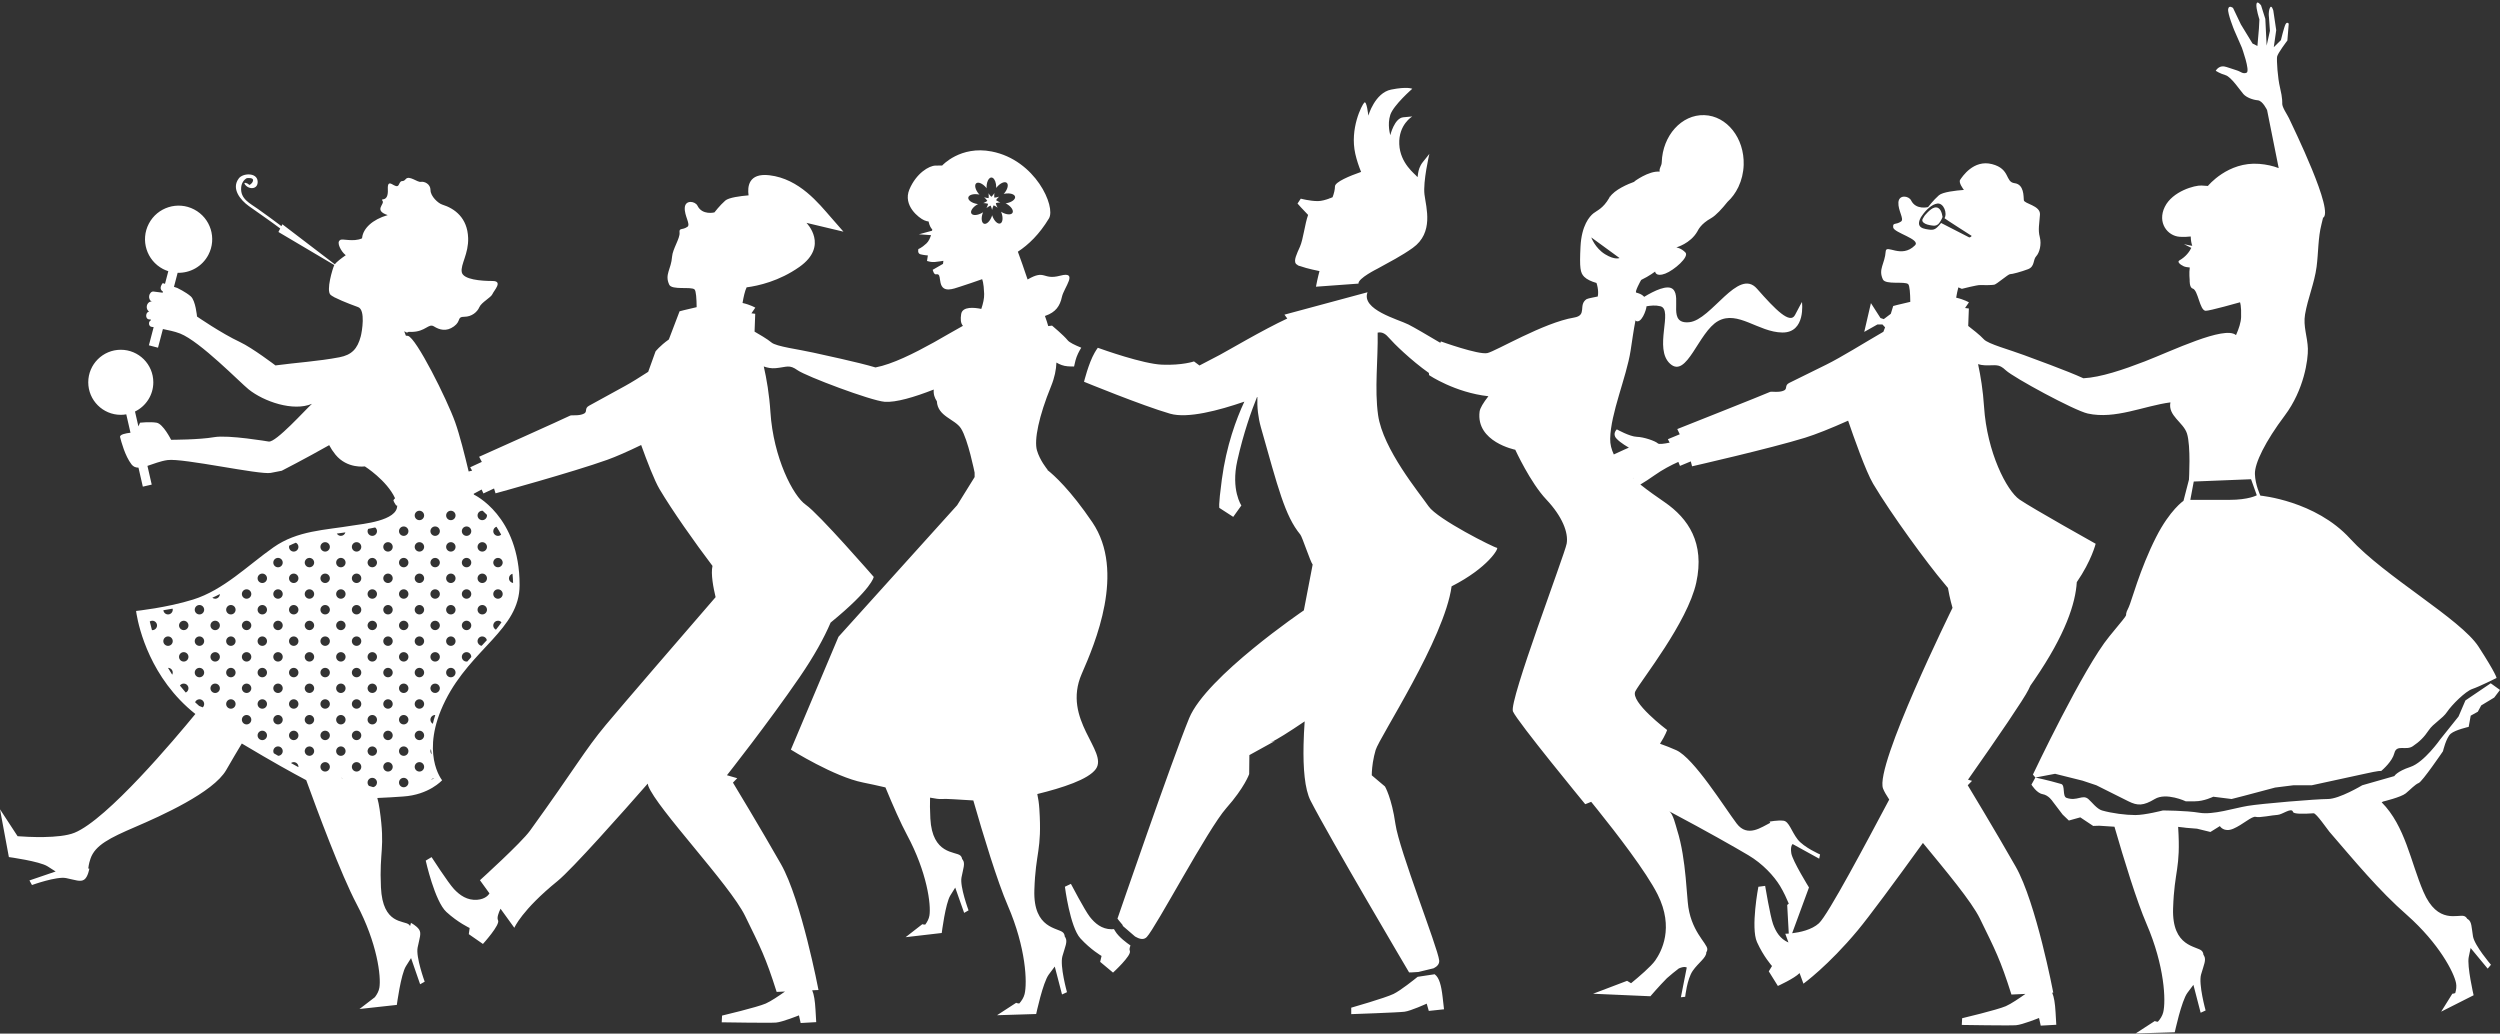 <?xml version="1.0" encoding="UTF-8" standalone="no"?><svg xmlns="http://www.w3.org/2000/svg" xmlns:xlink="http://www.w3.org/1999/xlink" fill="#000000" height="450.9" preserveAspectRatio="xMidYMid meet" version="1" viewBox="0.0 -1.1 1090.6 450.9" width="1090.6" zoomAndPan="magnify"><rect x="0.0" y="-1.1" width="1090.6" height="450.9" fill="#333333" stroke="none"/><g id="change1_1"><path d="M 908.504 339.461 L 914.504 341.461 C 914.504 341.461 914.504 341.461 924.504 346.461 C 925.84 347.129 926.809 347.613 927.512 347.965 C 927.516 347.965 927.52 347.969 927.531 347.977 C 927.523 347.969 927.52 347.969 927.516 347.965 C 927.531 347.977 927.551 347.984 927.566 347.992 C 927.578 347.996 927.586 348 927.598 348.008 L 927.574 347.996 C 927.602 348.008 927.629 348.023 927.652 348.035 L 927.672 348.043 C 927.691 348.055 927.711 348.062 927.73 348.074 C 927.723 348.07 927.715 348.066 927.707 348.062 C 927.723 348.07 927.742 348.078 927.762 348.09 C 927.82 348.117 927.879 348.148 927.934 348.176 C 927.906 348.16 927.883 348.148 927.859 348.137 C 927.91 348.164 927.969 348.195 928.031 348.227 C 928.035 348.227 928.039 348.23 928.047 348.23 L 928.203 348.309 C 928.262 348.34 928.316 348.367 928.367 348.395 C 928.375 348.398 928.383 348.402 928.391 348.402 L 928.375 348.398 C 928.422 348.418 928.469 348.441 928.508 348.461 C 932.504 350.461 935.008 350.461 940.004 347.461 C 945.004 344.461 953.504 348.461 953.504 348.461 C 953.504 348.461 953.504 348.461 957.504 348.461 C 961.504 348.461 965.504 346.461 965.504 346.461 L 973.504 347.461 C 973.504 347.461 981.504 345.461 992.504 342.461 L 1000.512 341.461 L 1008.512 341.461 C 1008.512 341.461 1022.512 338.461 1031.512 336.461 C 1037.898 335.039 1038.738 335.133 1038.691 335.309 C 1039.59 334.551 1043.621 331.008 1044.512 327.461 C 1045.512 323.461 1049.512 326.461 1052.512 324.461 C 1055.512 322.461 1057.512 320.461 1059.512 317.461 C 1061.512 314.461 1065.512 312.461 1067.512 309.461 C 1069.512 306.461 1075.512 300.461 1078.512 299.461 C 1081.512 298.461 1089.102 294.66 1089.102 294.66 C 1089.102 294.66 1089.059 293.09 1081.238 280.996 C 1073.422 268.906 1040.359 250.473 1025.211 233.875 C 1010.059 217.277 986.07 215.109 986.07 215.109 C 986.07 215.109 983.816 210.406 983.68 205.691 C 983.535 200.98 988.242 191.441 996.695 180.188 C 1005.148 168.934 1006.93 155.711 1006.789 150.996 C 1006.629 145.781 1004.66 141.266 1005.559 136.027 C 1006.77 128.973 1009.641 122.457 1010.59 115.301 C 1011.391 109.227 1011.191 102.691 1012.719 96.746 C 1012.93 95.949 1013.16 95 1013.391 93.953 C 1013.328 93.977 1013.27 93.992 1013.199 94.016 C 1018.941 92.148 999.988 53.66 998.559 50.5 C 997.906 49.066 995.457 45.629 995.602 43.992 C 995.602 43.992 995.785 41.836 994.676 37.312 C 993.562 32.789 993.137 25.152 993.352 23.668 C 993.562 22.18 997.848 16.578 997.848 16.578 L 998.441 9.234 C 998.441 9.234 997.719 8.188 997.039 9.492 C 996.359 10.797 995.02 16.418 995.02 16.418 L 991.914 19.488 L 992.977 12.062 L 991.707 3.52 C 991.707 3.52 990.926 0.652 990.188 2.414 C 989.453 4.18 989.801 6.273 989.801 6.273 L 990.23 12.367 L 988.797 18.801 L 988.223 7.141 L 986.367 1.254 C 986.367 1.254 984.617 -1.148 984.348 0.711 C 984.082 2.566 985.641 7.359 985.641 7.359 L 985.43 11.41 L 984.777 18.953 L 982.652 17.895 L 977.57 9.562 L 974.137 2.371 C 974.137 2.371 972.32 0.938 972.012 2.859 C 971.699 4.781 974.641 12.027 974.641 12.027 L 977.953 19.617 C 977.953 19.617 981.703 29.906 980.051 30.617 C 978.398 31.328 977.547 30.109 975.715 29.574 C 973.883 29.039 971.258 28.004 970.188 27.867 C 967.773 27.562 966.59 29.789 966.59 29.789 C 966.59 29.789 968.449 30.996 970.891 31.707 C 973.336 32.422 977.324 38.445 978.66 39.938 C 979.992 41.434 982.785 42.469 984.938 42.652 C 987.098 42.84 988.996 46.934 988.996 46.934 C 988.996 46.934 991.672 60.5 994.059 72.238 C 991.555 71.277 988.723 70.637 985.547 70.387 C 971.863 69.297 963.176 80.016 963.176 80.016 C 963.176 80.016 963.176 80.016 960.371 79.836 C 957.566 79.66 947.727 82.289 944.367 89.137 C 941.008 95.988 945.504 101.828 950.855 102.191 C 952.68 102.312 954.312 102.23 955.68 102.066 C 955.742 103.945 956.016 105.23 956.352 106.117 C 956.312 106.227 952.727 105.398 952.727 105.398 L 955.938 107.043 C 955.172 108.598 953.637 110.852 950.734 112.504 C 949.633 113.129 951.09 114.355 952.641 115.07 C 953.262 115.359 954.273 115.512 955.262 115.59 C 954.91 117.941 955.223 121.086 955.223 121.086 C 955.223 121.086 955.051 124.359 956.535 124.777 C 958.918 125.441 959.551 134.262 962.152 134.48 C 963.672 134.605 977.184 130.77 977.184 130.77 C 977.184 130.77 977.816 132.16 977.66 137.238 C 977.59 139.523 976.672 142.305 975.484 144.984 C 975.449 145.008 975.418 145.031 975.387 145.055 C 970.41 140.844 947.402 152.012 935.668 156.543 C 926.398 160.125 916.41 163.527 908.863 163.914 C 901.758 160.641 886.047 154.977 883.02 153.836 C 876.914 151.527 867.246 148.973 865.41 146.895 C 863.906 145.195 859.984 142.141 858.613 141.09 L 858.895 133.48 C 858.895 133.48 858.27 133.391 857.238 133.27 L 858.926 130.801 C 858.926 130.801 856.863 129.547 853.359 128.758 C 853.625 127.176 853.938 125.602 854.312 124.262 L 855.836 124.906 C 855.836 124.906 862.531 123.172 863.852 123.254 C 865.176 123.336 868.891 123.305 869.965 123.105 C 871.039 122.906 876.094 118.445 876.887 118.496 C 877.684 118.543 881.727 117.469 884.719 116.328 C 887.707 115.188 886.832 112.215 888.254 110.711 C 889.676 109.207 890.695 105.555 889.84 102.316 C 888.98 99.078 889.672 96.469 889.918 92.5 C 890.164 88.535 883.047 87.828 882.879 86.227 C 882.715 84.621 883.039 79.336 878.828 78.809 C 874.617 78.281 877.094 72.594 868.996 70.496 C 860.902 68.402 855.98 76.059 855.105 77.332 C 854.289 78.516 856.426 81.352 856.73 81.75 C 853.164 82.02 847.441 82.66 845.816 84.102 C 843.395 86.234 841.098 89.242 841.098 89.242 C 841.098 89.242 835.809 90.605 833.707 86.34 C 832.707 84.305 828.379 83.656 828.156 87.195 C 827.938 90.738 830.816 94.488 829.316 95.527 C 826.988 97.141 825.617 95.789 825.887 98.117 C 826.16 100.441 838.043 103.27 835.387 105.93 C 829.434 111.895 822.859 105.25 822.625 108.531 C 822.227 114.133 819.281 116.262 821.387 120.781 C 822.539 123.254 830.98 121.496 832.422 122.855 C 833.094 123.492 833.309 127.012 833.344 130.578 C 828.164 131.746 825.891 132.391 825.891 132.391 L 824.84 135.797 L 821.773 138.117 L 820.34 137.629 L 816.172 131.129 L 813.258 143.688 L 819 140.449 L 821.195 140.441 L 822.348 141.691 L 821.609 143.633 C 812.957 148.652 803.289 154.719 796.66 157.992 C 791.25 160.66 784.578 163.988 780.598 165.914 C 778.379 166.984 779.863 168.48 778.273 169.242 C 776.031 170.316 772.84 169.551 772.16 169.871 C 770.133 170.832 731.699 186.07 731.699 186.07 C 731.699 186.07 732.148 187.027 732.773 188.355 L 727.598 190.492 C 727.598 190.492 727.91 191.086 728.371 192 C 725.926 192.5 723.727 192.789 723.262 192.352 C 722.121 191.273 717.121 189.539 714.043 189.457 C 710.969 189.371 705.328 186.203 705.328 186.203 C 705.328 186.203 703.246 188.059 705.098 190.141 C 706.949 192.219 710.594 194.164 710.594 194.164 C 710.594 194.164 707.531 195.48 704.008 197.152 C 702.973 194.957 702.383 192.676 702.426 190.32 C 702.617 179.129 709.492 163.574 711.32 151.953 C 712.008 147.566 712.586 143.133 713.441 138.773 C 713.312 138.676 713.176 138.562 713.039 138.41 C 713.133 138.516 713.312 138.566 713.465 138.664 C 713.457 138.703 713.449 138.738 713.441 138.773 C 715.961 140.598 718.254 133.941 718.277 132.512 C 720.102 132.199 722.203 131.969 724.328 132.5 C 730.105 133.941 721.262 150.98 728.57 157.59 C 735.879 164.203 740.941 143.719 749.527 138.938 C 758.109 134.16 767.09 143.816 777.488 143.957 C 787.887 144.098 786.09 130.641 786.09 130.641 C 786.09 130.641 785.188 132.184 783.055 136.316 C 780.914 140.445 774.652 134.164 766.453 124.828 C 758.258 115.488 746.621 138.484 736.953 139.457 C 727.281 140.43 733.641 128.836 729.879 125.121 C 727.555 122.824 721.52 125.797 717.254 128.398 C 717.211 128.348 717.168 128.289 717.121 128.242 C 716.188 127.246 714.965 126.879 713.785 126.539 C 713.012 126.312 715.715 121.359 715.953 121.016 C 719.52 119.297 722.023 117.371 722.023 117.371 C 722.023 117.371 722.246 119.859 726.461 118.258 C 730.262 116.816 737.062 110.93 735.234 109.031 C 733.41 107.129 731.285 106.82 731.285 106.82 C 731.285 106.82 737.402 105.18 740.445 99.883 C 740.844 99.191 741.879 96.645 746.457 94.074 C 748.578 92.883 751.305 89.855 753.621 86.949 C 755.523 85.211 757.125 83.031 758.32 80.543 C 758.395 80.438 758.434 80.379 758.434 80.379 C 758.434 80.379 758.414 80.391 758.387 80.402 C 759.734 77.555 760.551 74.301 760.66 70.828 C 761.031 59.156 753.332 49.438 743.465 49.125 C 733.594 48.809 725.289 58.02 724.918 69.695 C 724.863 71.484 723.719 72.098 724.02 73.77 C 719.16 73.355 712.887 78.113 712.887 78.113 C 712.887 78.113 713 78.105 713.191 78.102 C 710.148 79.191 704.371 81.617 702.211 84.922 C 702.078 84.754 701.965 84.551 701.902 84.289 C 701.941 84.523 702.012 84.801 702.121 85.062 C 702.094 85.109 702.062 85.156 702.035 85.199 C 699.277 89.938 696.723 90.676 695.098 91.977 C 693.473 93.273 689.934 97.195 689.48 106.508 C 689.023 115.82 689.363 117.926 691.105 119.656 C 692.258 120.801 694.18 121.699 696.449 122.336 C 696.633 122.863 696.809 123.504 696.941 124.238 C 697.18 125.551 697.281 126.949 697 128.246 C 696.988 128.297 692.656 129.039 692.137 129.391 C 688.301 131.977 692.582 136.461 686.645 137.438 C 673.465 139.609 652.43 152.168 648.836 152.93 C 644.941 153.754 628.586 147.848 628.586 147.848 C 628.586 147.848 628.492 148.062 628.32 148.449 C 622.562 145.027 616.844 141.688 614.398 140.453 C 609.922 138.199 593.707 133.984 596.566 126.391 C 596.059 126.516 560.328 136.164 560.328 136.164 L 561.559 137.855 C 550.98 142.758 535.195 152.113 532.102 153.727 C 528.02 155.859 523.254 158.344 523.254 158.344 L 520.871 156.566 C 520.871 156.566 515.77 158.344 506.922 157.988 C 498.637 157.656 481.102 151.406 478.91 150.613 C 478.449 151.242 477.977 151.965 477.504 152.797 C 474.836 157.461 472.898 165.445 472.898 165.445 C 472.898 165.445 498.176 175.816 510.426 179.367 C 518.094 181.586 531.715 177.938 542.84 174.113 C 539.34 181.617 534.98 193.305 533.016 208.051 C 531.363 220.41 531.949 220.477 531.949 220.477 L 537.984 224.379 L 541.535 219.41 C 541.535 219.41 536.91 212.594 539.762 199.883 C 542.484 187.719 545.953 178.035 548.34 172.145 C 548.398 172.121 548.465 172.098 548.523 172.074 C 548.434 174.281 548.508 176.543 548.777 178.852 C 549.031 180.977 549.438 183.137 550.055 185.324 C 557.512 211.598 560.508 223.938 567.25 232.102 C 568.129 233.164 571.617 243.984 572.637 245.176 L 568.789 265.168 C 568.789 265.168 526.219 294.066 518.762 312.191 C 511.305 330.32 487.484 399.641 487.484 399.641 C 487.484 399.641 488.438 400.953 489.852 402.566 C 489.801 402.617 489.738 402.668 489.684 402.719 L 495.301 407.562 C 495.312 407.547 495.324 407.527 495.336 407.512 C 497.18 408.629 498.977 409.008 500.266 407.664 C 504.23 403.523 526.938 360.48 534.941 351.453 C 542.949 342.426 544.941 336.586 544.941 336.586 L 545.027 328.301 L 556.207 322.129 L 554.059 322.812 C 554.32 322.695 554.59 322.578 554.863 322.465 C 556.809 321.668 562.211 318.297 569.148 313.594 C 568.91 317.031 568.738 320.449 568.668 323.758 C 568.441 334.039 569.164 343.188 571.719 348.176 C 580.059 364.465 614.707 423.109 614.707 423.109 C 614.707 423.109 616.465 423.137 618.695 422.918 L 618.695 422.93 L 625.414 421.301 C 626.961 420.523 627.992 419.422 627.828 417.84 C 627.25 412.363 610.383 369.805 608.742 358.359 C 607.109 346.922 604.184 341.992 604.184 341.992 L 598.422 337.125 C 598.422 337.125 598.422 337.074 598.422 336.984 L 598.422 336.953 C 598.422 336.906 598.422 336.844 598.426 336.777 L 598.426 336.746 C 598.438 335.695 598.562 332.562 599.441 328.66 C 599.629 327.84 599.844 326.988 600.102 326.109 C 601.742 320.527 630.113 277.621 633.246 254.676 C 649.199 246.574 654.07 237.871 653.02 237.871 C 651.953 237.871 627.098 225.445 623.195 219.766 C 619.289 214.086 603.312 194.91 601.18 179.996 C 599.559 168.527 601.219 155.633 600.988 144.008 C 603.105 143.551 604.613 144.73 606.016 146.379 C 607.91 148.609 615.516 156.086 623.34 161.605 C 623.34 162.281 623.461 162.578 623.461 162.578 C 623.461 162.578 634.711 170.141 649.297 171.754 C 647.094 174.574 645.648 176.938 645.457 178.469 C 643.801 191.684 661.02 195.098 661.02 195.098 C 661.02 195.098 667.562 209.402 674.555 216.793 C 681.547 224.188 684.285 231.301 683.445 236.047 C 682.602 240.801 658.16 304.852 660.008 309.242 C 661.859 313.633 691.535 349.715 691.535 349.715 C 691.535 349.715 692.512 349.379 694.133 348.684 C 694.359 348.965 694.594 349.25 694.836 349.551 C 694.867 349.594 694.902 349.637 694.938 349.68 C 695.566 350.453 696.246 351.297 696.965 352.195 C 705.047 362.27 718.203 379.281 723.133 389.121 C 730.453 403.738 724.734 414.062 722.082 417.895 C 720.305 420.465 714.902 425.07 711.535 427.824 C 710.988 427.523 710.414 427.18 709.797 426.773 L 694.957 432.41 L 719.965 433.504 C 719.965 433.504 723.73 429.102 727.184 425.621 C 728.91 424.113 730.73 422.598 732.363 421.379 C 734.922 420.246 735.832 420.973 735.832 420.973 L 733.27 433.945 L 735.145 433.738 C 735.145 433.738 735.93 426.039 738.449 422.395 C 740.863 418.902 744.445 416.668 744.348 414.367 C 744.652 413.93 744.812 413.465 744.801 412.941 C 744.703 410.27 737.309 404.984 736.262 392.375 C 735.676 385.309 735.203 378.227 734.02 371.23 C 733.43 367.754 732.684 364.297 731.613 360.934 C 731.062 359.195 729.863 353.746 728.102 352.77 C 728.574 353.035 729.035 353.281 729.48 353.52 C 744.441 361.461 756.375 368.238 762.68 371.969 C 768.984 375.699 773.875 381.047 776.523 385.387 C 778.176 388.102 779.543 391.18 780.336 393.105 C 780.117 393.297 779.891 393.488 779.648 393.68 L 780.332 406.164 C 779.395 406.238 778.816 406.246 778.816 406.246 L 780.199 410.051 C 776.543 408.508 774.645 405.289 773.473 402.008 C 772.219 398.516 770.023 385.352 770.023 385.352 L 767.074 385.742 C 767.074 385.742 763.656 403.59 766.469 409.871 C 769.285 416.152 773.023 420.32 773.023 420.32 L 771.613 422.648 L 775.578 429.012 C 775.578 429.012 782.77 425.758 785.051 423.395 L 786.73 428.023 C 786.73 428.023 797.539 420.223 810.43 404.734 C 815.312 398.863 826.547 383.699 838.855 366.625 C 848.859 378.797 860.055 392.148 863.68 399.559 C 870.48 413.477 872.602 417.406 877.469 432.758 L 883.574 432.48 C 880.996 434.324 877.293 436.844 875.012 437.832 C 871.23 439.473 855.965 443.09 855.965 443.09 L 855.809 446.02 C 855.809 446.02 876.711 446.367 879.492 446.141 C 882.27 445.914 889.504 442.984 889.504 442.984 L 890.246 446.328 L 897.035 445.945 C 897.035 445.945 897.035 445.945 896.715 440.422 C 896.492 436.594 896.066 433.816 895.242 431.949 L 895.719 431.93 C 895.719 431.93 888.234 392.637 879.348 376.992 C 870.457 361.352 858.406 341.461 858.406 341.461 L 860.281 339.535 L 858.516 339.027 C 871.789 320.156 882.965 303.734 884.875 299.812 C 885.176 299.199 885.449 298.602 885.738 298 C 886.336 297.141 886.93 296.277 887.516 295.426 C 901.121 275.57 905.418 262.07 905.977 252.855 C 912.398 243.531 914.211 236.113 914.211 236.113 C 914.211 236.113 886.582 220.656 881 216.824 C 875.414 212.992 866.805 196.199 865.523 176.363 C 865.066 169.266 864.039 162.945 862.914 157.75 C 863.789 158.023 864.723 158.211 865.742 158.254 C 870.727 158.461 871.758 157.363 875.047 160.465 C 878.336 163.562 904.879 178.004 910.77 179.301 C 922.777 181.945 935.195 175.965 946.824 174.434 C 945.641 180.281 952.461 183.094 954.035 187.98 C 955.801 193.43 954.91 208.137 954.91 208.137 L 952.523 217.379 C 952.523 217.379 946.594 221.383 940.609 233.156 C 933.43 247.281 929.727 261.641 928.645 263.758 C 925.344 270.227 931.508 262.805 920.195 276.5 C 908.887 290.195 886.836 336.801 886.836 336.801 C 886.836 336.801 887.211 337.289 887.914 338.09 L 896.504 336.461 Z M 694.172 102.461 L 706.504 111.461 C 706.504 111.461 704.504 112.461 700.172 109.797 C 695.84 107.129 694.172 102.461 694.172 102.461 Z M 838.59 92.797 C 839.996 90.746 842.695 87.98 845.148 87.699 C 847.945 87.383 849.578 91.977 848.262 94.09 C 848.191 94.199 860.031 101.742 860.031 101.742 C 860.301 101.906 859.344 102.652 858.965 102.422 L 846.812 96.184 C 846.809 96.18 846.812 96.168 846.809 96.16 C 846.262 96.855 845.668 97.512 845.023 98.109 C 843.789 99.254 842.762 99.266 841.195 99.012 C 839.828 98.789 837.664 98.523 837.219 96.945 C 836.867 95.711 837.77 93.754 838.59 92.797 Z M 712.398 207.562 C 712.383 207.547 712.363 207.535 712.352 207.52 C 712.609 207.402 712.762 207.336 712.762 207.336 Z M 821.457 342.883 C 821.934 344.133 822.875 345.773 824.156 347.699 C 814.434 365.965 797.48 398.02 793.48 401.676 C 790.332 404.562 785.098 405.625 781.805 406.02 L 789.148 386.039 C 789.148 386.039 781.969 374.438 781.441 371.145 C 780.922 367.852 782.031 367.113 782.031 367.113 L 793.609 373.496 L 793.984 371.648 C 793.984 371.648 786.887 368.559 784.176 365.051 C 781.469 361.543 780.457 357.23 778.023 356.926 C 775.582 356.625 771.949 357.312 771.949 357.312 C 771.949 357.312 772.062 357.508 772.262 357.844 C 768.527 359.645 762.371 364.449 757.613 358.164 C 752.258 351.094 738.969 329.637 731.25 326.16 C 728.93 325.117 726.469 324.168 724.16 323.348 C 726.605 319.535 727.262 317.348 727.262 317.348 C 727.262 317.348 710.98 305.082 713.418 300.438 C 715.852 295.793 736.18 270.43 739.977 253.062 C 743.773 235.699 736.457 225.082 726.242 218.016 C 722.871 215.684 719.109 213.09 715.59 210.266 C 717.453 209.16 719.523 207.824 721.777 206.223 C 725.297 203.73 729.008 201.805 732.164 200.395 C 732.863 202.133 732.867 202.141 732.867 202.141 L 737.594 200.176 C 737.926 201.406 738.148 202.324 738.148 202.324 C 738.148 202.324 772.336 194.535 787.48 189.844 C 792.055 188.422 798.848 185.727 806.223 182.41 C 808.598 189.375 813.93 204.531 817.148 209.957 C 824.922 223.062 840.855 244.859 848.195 253.477 C 848.738 254.113 849.262 254.75 849.773 255.383 C 850.523 259.887 851.766 264.07 851.766 264.07 C 851.766 264.07 817.73 333.086 821.457 342.883 Z M 957.004 208.961 L 982.004 207.961 L 984.504 214.961 C 984.504 214.961 981.004 216.961 972.504 216.961 C 964.004 216.961 955.504 216.961 955.504 216.961 Z M 928.508 348.461 C 928.504 348.461 928.504 348.461 928.504 348.461 C 928.488 348.453 928.48 348.449 928.465 348.441 C 928.48 348.449 928.492 348.453 928.508 348.461 Z M 565.32 113.961 C 565.508 114.211 565.949 114.473 566.543 114.73 C 566.059 114.668 565.777 114.629 565.777 114.629 L 567.203 114.996 C 570.223 116.117 575.617 117.16 575.617 117.16 C 575.617 117.16 574.781 120.152 574.074 123.973 L 592.625 122.621 C 592.344 120.348 600.863 116.137 600.965 116.082 C 606.129 113.238 611.488 110.484 616.293 107.051 C 625.598 100.406 622.129 89.465 621.418 83.785 C 620.707 78.102 623.547 66.031 623.547 66.031 C 623.547 66.031 623.547 66.031 620.707 69.582 C 617.867 73.133 618.863 77.012 618.152 75.945 C 617.441 74.883 610.77 70.293 610.414 61.773 C 610.059 53.25 616.094 49.699 616.094 49.699 C 616.094 49.699 616.094 49.699 612.188 50.059 C 608.281 50.41 606.508 57.867 606.508 57.867 C 606.508 57.867 605.09 53.25 606.508 48.988 C 607.926 44.73 616.094 37.629 616.094 37.629 C 616.094 37.629 613.961 36.562 606.859 37.984 C 599.762 39.402 596.922 49.348 596.922 49.348 C 596.922 49.348 596.211 42.602 595.145 43.664 C 594.082 44.73 588.758 55.027 591.238 66.031 C 591.859 68.766 592.762 71.434 593.766 73.895 C 588.805 75.637 582.363 78.27 582.363 80.234 C 582.363 81.566 581.93 83.336 581.32 84.941 C 580.938 85.102 580.52 85.27 580.086 85.434 C 580.109 85.082 580.137 84.852 580.137 84.852 L 580.035 85.453 C 578.387 86.07 576.477 86.625 574.906 86.625 C 571.355 86.625 567.453 85.559 567.453 85.559 L 566.031 87.691 C 566.031 87.691 568.52 90.531 570.648 92.66 C 569.227 96.566 568.52 103.312 567.098 106.508 C 565.676 109.703 564.258 112.539 565.32 113.961 Z M 1049.5 344.988 C 1051.551 343.301 1053.578 341.07 1055.141 340.48 C 1056.699 339.887 1065.719 326.629 1065.719 326.629 C 1065.719 326.629 1067.102 320.641 1069.141 318.953 C 1071.191 317.266 1076.941 315.992 1076.941 315.992 L 1077.82 311.105 L 1080.922 309.383 L 1082.41 306.633 L 1088.078 303.203 L 1090.602 299.883 L 1086.559 296.977 L 1075.512 304.461 L 1072.512 311.461 L 1064.512 321.461 C 1064.512 321.461 1057.512 331.461 1051.512 333.461 C 1045.512 335.461 1044.512 337.461 1044.512 337.461 L 1030.512 341.461 C 1030.512 341.461 1020.512 347.461 1015.512 347.461 C 1010.512 347.461 986.504 349.461 980.504 350.461 C 974.504 351.461 965.504 354.461 959.504 353.461 C 953.504 352.461 943.504 352.461 943.504 352.461 C 943.504 352.461 935.801 354.461 931.504 354.461 C 927.289 354.461 921.312 353.688 917.004 352.461 C 914.738 351.816 912.449 348.699 911.004 347.461 C 908.48 345.297 906.133 348.574 901.504 346.961 C 899.582 346.289 901.039 341.449 899.168 340.906 C 893.074 339.133 887.914 338.09 887.914 338.09 L 886.195 341.184 C 886.195 341.184 888.426 344.891 891.074 345.344 C 893.723 345.797 895.391 348.441 895.391 348.441 L 899.797 354.242 L 902.52 356.852 L 907.504 355.461 L 913.125 359.203 L 915.754 359.117 L 922.414 359.547 C 926.621 374.094 932.145 392.07 936.402 401.93 C 944.332 420.301 944.902 435.594 943.68 440.527 C 943.297 442.066 942.398 443.449 941.352 444.621 C 940.496 444.582 940.004 444.316 940.004 444.316 L 931.656 449.73 L 948.723 449.219 C 948.723 449.219 951.656 435.457 954.254 431.992 C 956.852 428.523 956.852 428.523 956.852 428.523 L 960.012 440.703 L 962.176 439.707 C 962.176 439.707 958.992 428.234 960.195 424.016 C 961.398 419.789 962.531 417.695 961.523 415.887 C 961.438 415.727 961.332 415.57 961.227 415.418 C 961.176 414.75 960.961 414.184 960.531 413.723 C 958.469 411.523 947.434 412.23 947.988 395.199 C 948.539 378.168 951.379 378.258 950.199 359.746 C 950.195 359.703 950.191 359.66 950.188 359.613 C 952.262 359.812 953.688 360.027 953.688 360.027 L 958.438 360.41 L 964.273 361.84 L 968.398 359.273 C 968.398 359.273 970.078 362.191 974.23 360.43 C 978.379 358.672 982.457 354.758 984.055 355.246 C 985.648 355.734 991.395 354.465 993.496 354.395 C 995.602 354.324 999.695 350.949 1000.301 353.09 C 1000.559 354.039 1004.73 354.012 1009.289 353.688 C 1010.441 353.602 1015.34 360.77 1016.18 361.75 C 1026.93 374.195 1037.672 387.301 1050.09 398.141 C 1064 410.473 1070.512 423.113 1071.422 427.75 C 1071.711 429.195 1071.5 430.711 1071.078 432.109 C 1070.34 432.414 1069.82 432.387 1069.82 432.387 L 1064.93 440.227 L 1079.09 433.07 C 1079.09 433.07 1076.141 420.34 1076.961 416.398 C 1077.781 412.457 1077.781 412.457 1077.781 412.457 L 1085.23 421.457 L 1086.66 419.766 C 1086.66 419.766 1079.461 411.371 1078.809 407.344 C 1078.16 403.316 1078.289 401.105 1076.73 399.984 C 1076.59 399.887 1076.441 399.793 1076.289 399.707 C 1075.98 399.164 1075.578 398.77 1075.039 398.555 C 1072.441 397.516 1063.43 402.461 1057.191 387.914 C 1051.602 374.93 1049.301 359.305 1038.98 348.895 C 1039.391 348.684 1039.621 348.555 1039.621 348.555 C 1039.621 348.555 1047.449 346.676 1049.5 344.988 Z M 435.844 84.691 C 434.742 85.074 433.773 85.109 433.773 85.109 C 433.773 85.109 433.645 84.211 433.805 83.105 C 433.207 84.109 432.484 84.758 432.484 84.758 C 432.484 84.758 431.809 84.152 431.223 83.203 C 431.41 84.355 431.273 85.316 431.273 85.316 C 431.273 85.316 430.367 85.289 429.309 84.938 C 430.191 85.699 430.703 86.523 430.703 86.523 C 430.703 86.523 429.988 87.086 428.953 87.496 C 430.121 87.516 431.047 87.812 431.047 87.812 C 431.047 87.812 430.859 88.703 430.328 89.684 C 431.234 88.945 432.137 88.586 432.137 88.586 C 432.137 88.586 432.562 89.387 432.789 90.477 C 433.008 89.328 433.465 88.473 433.465 88.473 C 433.465 88.473 434.309 88.812 435.184 89.504 C 434.613 88.484 434.41 87.535 434.41 87.535 C 434.41 87.535 435.273 87.25 436.391 87.219 C 435.297 86.801 434.531 86.203 434.531 86.203 C 434.531 86.203 435.012 85.434 435.844 84.691 Z M 842.582 97.238 C 843.695 97.406 844.551 97.5 845.508 96.711 C 846.145 96.184 847.172 94.379 847.422 93.547 C 847.172 91.961 846.496 88.84 843.879 89.461 C 842.023 89.902 839.531 93.062 839.531 93.062 C 839.531 93.062 839.594 92.977 839.602 92.961 C 839.055 94.051 837.887 94.949 839.156 96.047 C 840.02 96.789 841.484 97.074 842.582 97.238 Z M 463.465 416.039 C 464.664 411.809 465.797 409.715 464.785 407.91 C 464.699 407.75 464.594 407.594 464.484 407.441 C 464.438 406.773 464.223 406.203 463.789 405.746 C 461.727 403.551 450.691 404.266 451.227 387.234 C 451.762 370.203 454.602 370.293 453.406 351.781 C 453.254 349.406 452.938 347.246 452.512 345.289 C 463.5 342.586 474.801 338.926 478.047 334.379 C 483.586 326.629 463.133 312.914 471.895 292.855 C 477.66 279.656 491.121 248.25 476.508 226.719 C 466.918 212.582 459.766 206.164 456.887 203.902 C 456.938 203.891 456.988 203.887 457.039 203.875 C 456.68 203.441 453.625 199.672 452.375 195.418 C 451.043 190.895 453.176 180.477 458.5 167.445 C 460.086 163.574 460.742 160.121 460.855 157.059 C 462.281 157.902 463.852 158.559 465.754 158.695 C 466.867 158.781 467.773 158.785 468.551 158.785 C 468.715 157.957 468.922 157.066 469.172 156.129 C 469.715 154.082 470.707 152.152 471.691 150.582 C 468.848 149.422 466.527 148.305 465.754 147.336 C 464.051 145.203 458.949 140.945 458.949 140.945 C 458.949 140.945 458.297 141.027 457.281 141.148 C 456.93 139.949 456.469 138.391 455.84 136.727 C 455.922 136.699 456 136.68 456.09 136.648 C 460.508 135.109 462.391 132.449 463.258 128.398 C 464.125 124.352 470.664 116.988 462.457 119.176 C 454.773 121.219 456.145 116.242 448.277 120.828 C 446.754 116.223 445.199 111.887 444.031 108.703 C 448.652 105.684 453.426 101.121 457.594 94.184 C 460.68 89.051 451.711 68.719 432.629 64.988 C 418.934 62.309 411.004 71.117 411.004 71.117 C 411.004 71.117 411.004 71.117 408.145 71.133 C 405.289 71.148 399.691 74.488 396.715 81.539 C 393.742 88.594 400.926 94.035 403.18 94.996 C 403.895 95.305 404.523 95.465 405.082 95.523 C 405.508 97.539 406.18 98.508 406.691 98.973 C 406.672 99.137 406.641 99.332 406.602 99.551 L 400.848 101.117 L 406.145 101.477 C 405.75 102.77 405.133 104.184 404.137 105.105 C 401.891 107.184 400.648 107.523 400.648 107.523 C 400.648 107.523 400.066 109.445 401.562 109.84 C 403.062 110.23 404.77 110.328 404.77 110.328 L 404.402 112.734 C 404.402 112.734 404.965 112.938 405.754 113.086 C 406.328 113.191 407.027 113.27 407.73 113.203 C 409.395 113.047 411.543 112.68 411.543 112.68 L 411.379 114.008 L 407.227 116.402 L 406.883 116.602 C 406.883 116.602 407.379 118.727 408.273 118.57 C 409.148 118.426 409.695 118.594 409.91 119.852 C 409.996 120.363 410.098 121.305 410.305 122.258 C 411.309 126.816 415.797 124.918 418.887 123.934 C 422.09 122.91 425.27 121.816 428.438 120.695 C 428.438 120.695 429.168 122.039 429.328 127.105 C 429.395 129.027 428.867 131.336 428.082 133.66 C 425.191 133.059 419.832 132.434 419.297 135.93 C 418.965 138.102 419.047 139.883 420.07 141.043 C 415.852 143.344 411.461 145.996 407.457 148.219 C 398.766 153.039 389.34 157.773 381.922 159.195 C 374.43 156.93 358.09 153.477 354.934 152.758 C 348.57 151.312 338.645 150.105 336.539 148.301 C 334.871 146.871 330.797 144.5 329.172 143.574 L 329.457 135.789 C 329.457 135.789 328.836 135.699 327.805 135.582 L 329.492 133.113 C 329.492 133.113 327.43 131.859 323.926 131.07 C 324.363 128.426 324.953 125.809 325.703 124.254 C 330.738 123.594 339.902 121.57 348.727 115.344 C 361.801 106.117 351.805 96.117 351.805 96.117 L 367.953 99.965 C 367.953 99.965 367.953 99.965 362.57 93.812 C 357.188 87.66 348.727 76.895 335.656 75.355 C 326.492 74.277 326.02 80.375 326.555 84.121 C 322.984 84.418 317.898 85.07 316.383 86.41 C 313.961 88.547 311.66 91.559 311.66 91.559 C 311.66 91.559 306.371 92.914 304.273 88.652 C 303.273 86.617 298.941 85.969 298.723 89.508 C 298.5 93.051 301.383 96.801 299.883 97.84 C 297.555 99.449 296.184 98.102 296.453 100.43 C 296.723 102.754 293.422 107.562 293.188 110.844 C 292.789 116.445 289.848 118.574 291.949 123.09 C 293.105 125.566 301.547 123.809 302.988 125.168 C 303.66 125.801 303.871 129.32 303.906 132.895 C 298.73 134.059 296.457 134.703 296.457 134.703 L 291.777 146.984 C 287.82 149.805 285.969 152.207 285.969 152.207 L 282.773 161.102 C 279.062 163.5 275.582 165.676 272.688 167.266 C 267.398 170.172 260.883 173.781 256.988 175.883 C 254.816 177.055 256.367 178.48 254.812 179.312 C 252.621 180.484 249.395 179.855 248.73 180.203 C 246.746 181.254 209.016 198.16 209.016 198.16 C 209.016 198.16 209.508 199.094 210.191 200.395 L 205.109 202.754 C 205.109 202.754 205.449 203.336 205.953 204.227 C 205.434 204.359 204.926 204.477 204.445 204.578 C 202.785 197.566 200.504 188.531 198.547 183.055 C 194.996 173.113 181.504 146.129 177.953 145.418 C 177.742 145.379 177.434 145.352 177.055 145.336 C 176.809 144.73 176.574 144.109 176.355 143.488 C 176.453 143.504 176.543 143.52 176.645 143.531 C 176.895 143.816 177.266 143.977 177.648 143.93 C 177.871 143.902 178.07 143.809 178.234 143.668 C 178.594 143.684 178.977 143.691 179.395 143.691 C 185.703 143.691 186.902 139.789 189.305 141.293 C 191.707 142.793 194.711 143.695 198.012 141.293 C 201.316 138.891 199.215 137.09 202.516 137.09 C 205.82 137.09 208.223 134.984 209.121 132.883 C 210.023 130.781 214.227 128.68 214.828 127.18 C 215.43 125.68 219.633 121.477 214.828 121.477 C 210.023 121.477 202.035 120.91 201.438 117.605 C 200.836 114.301 204.465 109.605 204.223 102.695 C 203.914 93.949 198.406 89.852 192.906 88.145 C 191.188 87.613 187.805 84.543 187.805 81.844 C 187.805 79.137 185.102 77.938 183.602 78.238 C 182.102 78.539 178.496 75.234 176.996 77.035 C 175.492 78.84 175.191 76.734 173.992 79.438 C 172.793 82.141 168.887 75.535 169.188 81.539 C 169.488 87.547 165.656 85.004 166.859 86.508 C 168.023 87.961 162.801 90.621 169.129 92.734 C 162.355 94.699 158.516 98.562 158 102.426 C 157.98 102.582 157.953 102.723 157.93 102.871 C 154.07 104.648 149.117 102.789 148.391 103.629 C 146.531 104.637 148.992 108.73 150.492 109.934 C 150.617 110.031 150.723 110.129 150.832 110.23 C 148.832 111.621 146.832 113.156 146.047 114.199 L 123.184 96.746 L 122.773 97.547 C 119.414 94.996 115.98 92.531 112.555 90.082 C 109.039 87.566 104.77 85.711 105.211 80.656 C 105.355 78.961 106.184 77.445 107.664 76.609 C 110.086 76.387 110.902 76.98 110.117 78.398 C 109.98 78.695 108.871 79.93 108.562 79.441 C 108.188 78.852 106.074 78.141 106.762 79.219 C 108.391 81.773 112.703 81.68 112.391 77.922 C 112.066 74.086 106.02 74.391 104.242 76.641 C 100.664 81.176 104.969 86.242 108.539 88.789 C 113.113 92.051 117.758 95.203 122.242 98.578 L 121.461 100.102 L 145.832 114.527 C 145.824 114.543 145.812 114.559 145.805 114.574 C 145.145 115.898 142.129 125.742 144.23 127.543 C 144.57 127.836 145.121 128.176 145.801 128.535 C 145.727 128.523 145.684 128.512 145.684 128.512 C 145.684 128.512 145.836 128.578 146.098 128.695 C 149.672 130.535 156.223 132.875 156.227 132.875 C 159.539 134.059 157.91 143.625 157.367 145.66 C 155.918 151.102 153.441 153.727 148.051 154.758 C 138.949 156.496 129.379 157.078 120.164 158.312 C 120.164 158.312 110.129 150.672 104.676 148.109 C 96.406 144.227 85.949 136.984 85.949 136.984 C 85.949 136.984 85.348 130.059 83.234 128.195 C 81.121 126.328 77.336 124.516 77.336 124.516 L 75.891 124.031 L 77.492 117.906 C 82.922 118.059 88.227 115.191 90.91 110.055 C 94.66 102.879 91.879 94.023 84.703 90.273 C 77.531 86.523 68.672 89.305 64.926 96.48 C 61.176 103.656 63.953 112.512 71.129 116.262 C 71.879 116.648 72.648 116.953 73.426 117.203 L 71.977 122.723 L 70.992 122.395 C 69.52 124.324 70.043 125.453 71.09 126.117 L 70.965 126.59 L 66.988 126.082 C 66.082 125.969 65.223 126.852 65.07 128.059 C 64.918 129.258 65.527 130.324 66.426 130.445 L 66.32 130.43 C 65.219 130.289 64.191 131.215 64.031 132.496 C 63.902 133.484 64.336 134.395 65.047 134.82 C 64.426 134.891 63.883 135.516 63.781 136.344 C 63.66 137.273 64.145 138.105 64.855 138.195 C 64.855 138.195 65.816 138.316 65.816 138.32 C 65.828 138.418 65.852 138.496 65.867 138.594 C 65.426 138.793 65.082 139.25 65.008 139.824 C 64.902 140.652 65.395 141.398 66.109 141.488 L 67.031 141.605 L 64.953 149.539 L 68.93 150.582 L 71.066 142.438 C 73.281 142.949 75.949 143.367 78.59 144.41 C 87.348 147.879 104.766 165.805 108.461 168.758 C 115.105 174.078 127.898 178.535 136.09 175.059 C 133.371 177.488 120.328 192.051 117.227 191.523 C 117.227 191.523 99.574 188.523 93.441 189.605 C 86.918 190.754 74.645 190.754 74.645 190.754 C 74.645 190.754 71.16 183.758 68.289 183.293 C 65.414 182.824 61.102 183.293 61.102 183.293 L 60.375 184.906 L 58.891 178.43 C 63.617 176.125 66.883 171.285 66.883 165.676 C 66.883 157.836 60.531 151.48 52.691 151.48 C 44.855 151.48 38.5 157.836 38.5 165.676 C 38.5 173.512 44.855 179.867 52.691 179.867 C 53.508 179.867 54.305 179.781 55.082 179.648 L 56.922 187.676 C 54.828 187.91 52.094 188.441 52.395 189.605 C 52.871 191.469 54.508 197.77 57.379 201.496 C 58.164 202.516 59.195 202.902 60.41 202.91 L 62.305 211.195 L 66.188 210.305 L 64.32 202.133 C 66.926 201.301 69.938 200.039 73.078 199.602 C 79.785 198.672 113.316 206.129 118.105 205.195 C 122.898 204.262 122.898 204.262 122.898 204.262 C 122.898 204.262 133.121 199.039 143.602 193.094 C 144.348 194.508 145.254 195.898 146.352 197.242 C 151.48 203.508 159.168 202.367 159.168 202.367 C 159.168 202.367 168.715 208.41 172.34 216.246 C 171.828 216.715 171.562 217.098 171.652 217.355 C 171.816 217.812 172.242 218.555 172.812 219.406 C 172.859 219.477 173.027 219.465 173.27 219.391 C 173.461 226.164 157.902 227.477 153.848 228.156 C 141.645 230.195 129.789 230.312 119.32 237.656 C 108.117 245.516 97.57 256.281 84.223 260.449 C 72.859 264.004 59.371 265.422 59.371 265.422 C 59.371 265.422 59.375 265.457 59.383 265.535 C 59.387 265.562 59.391 265.602 59.398 265.648 C 59.406 265.695 59.41 265.746 59.422 265.828 C 59.434 265.891 59.441 265.953 59.453 266.039 C 59.477 266.195 59.504 266.379 59.539 266.594 C 59.559 266.699 59.574 266.812 59.598 266.945 C 60.617 272.859 65.598 294.801 85.223 310.375 C 76.477 321.047 46.758 356.414 32.469 362.195 C 25.973 364.824 11.977 364.016 7.676 363.691 L 0 351.949 L 3.871 372.789 C 3.871 372.789 17.258 374.605 20.766 376.844 C 24.273 379.082 24.273 379.082 24.273 379.082 L 12.84 382.984 L 13.949 384.984 C 13.949 384.984 24.703 381.109 28.832 381.957 C 32.965 382.801 35.051 383.738 36.711 382.641 C 38.371 381.547 38.977 377.836 38.977 377.836 C 38.977 377.836 38.805 377.816 38.5 377.777 C 38.656 377.051 38.637 375.945 39.48 373.477 C 41.484 367.617 47.859 364.441 59.027 359.641 C 70.199 354.84 93.078 344.609 98.691 334.805 C 101.145 330.523 103.555 326.465 105.488 323.25 C 119.355 331.527 126.984 335.719 133.59 339.242 C 138.23 352.062 148.762 380.426 155.605 393.352 C 164.594 410.336 166.305 424.934 165.504 429.746 C 165.254 431.273 164.477 432.688 163.539 433.91 L 156.816 439.07 L 173.113 437.281 C 173.113 437.281 174.875 423.887 177.098 420.371 C 179.32 416.855 179.32 416.855 179.32 416.855 L 183.273 428.273 L 185.266 427.156 C 185.266 427.156 181.348 416.414 182.18 412.281 C 183.008 408.145 183.934 406.055 182.828 404.402 C 181.73 402.746 179.281 401.496 179.281 401.496 C 179.281 401.496 179.148 402 178.91 402.852 C 178.77 402.629 178.609 402.418 178.418 402.246 C 176.281 400.297 166.949 402.375 166.184 386.031 C 165.414 369.684 168.141 369.555 165.602 351.926 C 165.348 350.152 165.008 348.52 164.605 347.012 C 168.449 346.887 172.242 346.598 175.82 346.371 C 187.184 345.66 192.867 339.273 192.867 339.273 C 192.867 339.273 182.926 327.199 194.285 304.477 C 205.645 281.754 226.672 273.441 226.672 254.152 C 226.672 223.844 206.73 214.672 206.73 214.672 C 206.73 214.672 206.703 214.535 206.652 214.301 C 207.848 213.613 209.012 212.996 210.105 212.445 C 210.883 214.152 210.887 214.16 210.887 214.16 L 215.523 211.992 C 215.906 213.207 216.168 214.113 216.168 214.113 C 216.168 214.113 249.984 204.84 264.91 199.488 C 268.656 198.145 273.891 195.852 279.699 193.031 C 282.266 200.152 285.492 208.527 287.711 212.27 C 293.281 221.656 303.035 235.504 310.82 245.773 C 310.008 249.211 311.227 255.465 312.172 259.402 C 299.102 274.52 271.273 306.746 264.266 315.156 C 255.016 326.242 251.191 333.609 231.199 361.297 C 227.348 366.625 209.375 382.887 209.375 382.887 L 213.527 388.637 C 213.117 389.328 211.723 391.129 208.203 391.418 C 203.836 391.777 200.574 389.449 198.039 386.734 C 195.504 384.023 188.27 372.809 188.27 372.809 L 185.719 374.332 C 185.719 374.332 189.652 392.074 194.727 396.727 C 199.801 401.383 204.883 403.727 204.883 403.727 L 204.508 406.418 L 210.672 410.691 C 210.672 410.691 218.344 402.266 217.262 400.336 C 216.672 399.281 217.488 397.098 218.355 395.324 L 224.371 403.648 C 224.371 403.648 227.566 395.953 243.211 383.254 C 249.574 378.094 271.723 353.141 282.57 340.746 C 282.617 341.121 282.688 341.453 282.797 341.734 C 286.52 351.531 318.395 384.875 325.016 398.414 C 331.816 412.328 333.938 416.254 338.805 431.609 L 342.449 431.445 C 339.875 433.273 336.273 435.715 334.039 436.684 C 330.262 438.328 314.992 441.941 314.992 441.941 L 314.84 444.871 C 314.84 444.871 335.738 445.215 338.52 444.992 C 341.301 444.77 348.535 441.84 348.535 441.84 L 349.277 445.18 L 356.066 444.797 C 356.066 444.797 356.066 444.797 355.746 439.273 C 355.527 435.516 355.113 432.77 354.316 430.906 L 357.059 430.781 C 357.059 430.781 349.57 391.488 340.684 375.848 C 331.793 360.203 319.742 340.312 319.742 340.312 L 321.617 338.387 L 317.121 337.086 C 317.121 337.086 335.16 314.258 348.852 294.277 C 355.176 285.051 359.484 277.195 362.348 270.504 C 380.598 255.586 381.152 250.559 381.152 250.559 C 381.152 250.559 357.148 222.969 351.562 219.137 C 345.977 215.305 337.371 198.512 336.09 178.676 C 335.594 170.973 334.43 164.191 333.191 158.766 C 334.777 159.336 336.48 159.691 338.43 159.504 C 343.391 159.027 344.266 157.801 347.945 160.418 C 351.629 163.039 379.902 173.699 385.914 174.176 C 390.734 174.559 398.883 172.152 407.336 168.832 C 407.148 170.887 407.738 172.531 408.699 173.953 C 409.035 180.605 416.59 181.691 419.215 185.797 C 422.301 190.625 425.164 205.074 425.164 205.074 L 425.172 207.012 L 417.555 219.285 L 365.773 276.703 L 345.012 325.922 C 345.012 325.922 363.914 337.789 376.539 340.277 C 379.559 340.871 382.895 341.617 386.266 342.398 C 389.582 350.434 392.93 358.016 395.664 363.113 C 404.465 379.488 406.203 393.602 405.461 398.266 C 405.23 399.719 404.512 401.07 403.633 402.242 C 402.84 402.273 402.359 402.066 402.359 402.066 L 395.066 407.738 L 410.824 405.91 C 410.824 405.91 412.445 392.941 414.578 389.523 C 416.707 386.105 416.707 386.105 416.707 386.105 L 420.598 397.133 L 422.52 396.039 C 422.52 396.039 418.664 385.672 419.445 381.664 C 420.223 377.66 421.105 375.633 420.027 374.039 C 419.934 373.898 419.824 373.762 419.715 373.629 C 419.613 373.016 419.371 372.504 418.934 372.113 C 416.855 370.242 406.695 371.777 405.855 355.965 C 405.652 352.184 405.652 349.301 405.73 346.863 C 408.09 347.32 409.852 347.562 410.707 347.461 C 412.473 347.258 418.309 347.73 424.602 348.086 C 428.918 363.129 435.031 383.309 439.648 393.973 C 447.598 412.344 448.184 427.637 446.965 432.57 C 446.582 434.105 445.688 435.488 444.641 436.664 C 443.785 436.629 443.289 436.359 443.289 436.359 L 434.949 441.781 L 452.02 441.254 C 452.02 441.254 454.938 427.488 457.531 424.02 C 460.129 420.547 460.129 420.547 460.129 420.547 L 463.297 432.727 L 465.461 431.73 C 465.461 431.73 462.266 420.258 463.465 416.039 Z M 66.449 273.797 C 66.395 273.797 66.344 273.785 66.289 273.781 C 65.887 272.363 65.57 271.098 65.332 270.016 C 65.652 269.809 66.035 269.684 66.449 269.684 C 67.582 269.684 68.504 270.605 68.504 271.738 C 68.504 272.875 67.582 273.797 66.449 273.797 Z M 75.125 293.234 C 74.473 292.234 73.863 291.238 73.289 290.246 C 73.293 290.246 73.297 290.246 73.301 290.246 C 74.438 290.246 75.359 291.164 75.359 292.301 C 75.359 292.641 75.27 292.953 75.125 293.234 Z M 73.301 280.652 C 72.164 280.652 71.246 279.73 71.246 278.594 C 71.246 277.461 72.164 276.535 73.301 276.535 C 74.438 276.535 75.359 277.461 75.359 278.594 C 75.359 279.73 74.438 280.652 73.301 280.652 Z M 73.301 266.941 C 72.242 266.941 71.383 266.141 71.27 265.113 C 72.504 264.914 73.859 264.684 75.301 264.414 C 75.336 264.566 75.359 264.723 75.359 264.887 C 75.359 266.023 74.438 266.941 73.301 266.941 Z M 82.168 299.57 C 82.039 300.215 81.602 300.746 81.02 301.016 C 80.129 300.004 79.285 298.984 78.488 297.961 C 78.859 297.441 79.469 297.102 80.156 297.102 C 81.023 297.102 81.77 297.641 82.07 298.402 C 82.113 298.512 82.145 298.625 82.168 298.742 C 82.199 298.875 82.211 299.016 82.211 299.156 C 82.211 299.297 82.199 299.438 82.168 299.57 Z M 80.156 287.504 C 79.02 287.504 78.098 286.586 78.098 285.449 C 78.098 284.312 79.02 283.391 80.156 283.391 C 81.289 283.391 82.211 284.312 82.211 285.449 C 82.211 286.586 81.289 287.504 80.156 287.504 Z M 82.168 272.156 C 82.145 272.273 82.113 272.387 82.07 272.492 C 81.77 273.258 81.023 273.797 80.156 273.797 C 79.16 273.797 78.332 273.09 78.141 272.156 C 78.113 272.02 78.098 271.883 78.098 271.738 C 78.098 271.598 78.113 271.461 78.141 271.324 C 78.332 270.387 79.16 269.684 80.156 269.684 C 81.023 269.684 81.77 270.223 82.07 270.984 C 82.113 271.094 82.145 271.211 82.168 271.324 C 82.199 271.461 82.211 271.598 82.211 271.738 C 82.211 271.883 82.199 272.02 82.168 272.156 Z M 95.918 258.051 C 95.906 259.18 94.992 260.09 93.863 260.09 C 93.391 260.09 92.961 259.922 92.613 259.656 C 93.734 259.164 94.836 258.621 95.918 258.051 Z M 88.445 307.48 C 87.922 307.258 87.395 307.043 86.859 306.844 C 86.258 306.316 85.676 305.781 85.105 305.242 C 85.41 304.488 86.145 303.953 87.012 303.953 C 88.145 303.953 89.066 304.875 89.066 306.012 C 89.066 306.586 88.828 307.105 88.445 307.48 Z M 87.012 294.359 C 85.875 294.359 84.953 293.438 84.953 292.301 C 84.953 291.164 85.875 290.246 87.012 290.246 C 88.145 290.246 89.066 291.164 89.066 292.301 C 89.066 293.438 88.145 294.359 87.012 294.359 Z M 87.012 280.652 C 85.875 280.652 84.953 279.73 84.953 278.594 C 84.953 277.461 85.875 276.535 87.012 276.535 C 88.145 276.535 89.066 277.461 89.066 278.594 C 89.066 279.73 88.145 280.652 87.012 280.652 Z M 87.012 266.941 C 85.875 266.941 84.953 266.023 84.953 264.887 C 84.953 263.75 85.875 262.828 87.012 262.828 C 88.145 262.828 89.066 263.75 89.066 264.887 C 89.066 266.023 88.145 266.941 87.012 266.941 Z M 93.863 301.211 C 92.727 301.211 91.809 300.293 91.809 299.156 C 91.809 298.02 92.727 297.102 93.863 297.102 C 95 297.102 95.918 298.02 95.918 299.156 C 95.918 300.293 95 301.211 93.863 301.211 Z M 93.863 287.504 C 92.727 287.504 91.809 286.586 91.809 285.449 C 91.809 284.312 92.727 283.391 93.863 283.391 C 95 283.391 95.918 284.312 95.918 285.449 C 95.918 286.586 95 287.504 93.863 287.504 Z M 93.863 273.797 C 92.727 273.797 91.809 272.875 91.809 271.738 C 91.809 270.605 92.727 269.684 93.863 269.684 C 95 269.684 95.918 270.605 95.918 271.738 C 95.918 272.875 95 273.797 93.863 273.797 Z M 100.719 308.066 C 99.582 308.066 98.66 307.145 98.66 306.012 C 98.66 304.875 99.582 303.953 100.719 303.953 C 101.852 303.953 102.773 304.875 102.773 306.012 C 102.773 307.145 101.852 308.066 100.719 308.066 Z M 100.719 294.359 C 99.582 294.359 98.66 293.438 98.66 292.301 C 98.66 291.164 99.582 290.246 100.719 290.246 C 101.852 290.246 102.773 291.164 102.773 292.301 C 102.773 293.438 101.852 294.359 100.719 294.359 Z M 100.719 280.652 C 99.582 280.652 98.66 279.73 98.66 278.594 C 98.66 277.461 99.582 276.535 100.719 276.535 C 101.852 276.535 102.773 277.461 102.773 278.594 C 102.773 279.73 101.852 280.652 100.719 280.652 Z M 100.719 266.941 C 99.582 266.941 98.66 266.023 98.66 264.887 C 98.66 263.75 99.582 262.828 100.719 262.828 C 101.852 262.828 102.773 263.75 102.773 264.887 C 102.773 266.023 101.852 266.941 100.719 266.941 Z M 150.676 231.145 C 150.441 232.023 149.648 232.672 148.695 232.672 C 147.945 232.672 147.297 232.266 146.938 231.664 C 148.176 231.492 149.422 231.324 150.676 231.145 Z M 107.57 314.922 C 106.438 314.922 105.516 314 105.516 312.863 C 105.516 311.73 106.438 310.809 107.57 310.809 C 108.707 310.809 109.629 311.73 109.629 312.863 C 109.629 314 108.707 314.922 107.57 314.922 Z M 109.586 299.57 C 109.562 299.688 109.527 299.801 109.484 299.91 C 109.184 300.672 108.441 301.211 107.57 301.211 C 106.578 301.211 105.75 300.508 105.559 299.57 C 105.531 299.438 105.516 299.297 105.516 299.156 C 105.516 299.016 105.531 298.875 105.559 298.742 C 105.75 297.805 106.578 297.102 107.57 297.102 C 108.441 297.102 109.184 297.641 109.484 298.402 C 109.527 298.512 109.562 298.625 109.586 298.742 C 109.613 298.875 109.629 299.016 109.629 299.156 C 109.629 299.297 109.613 299.438 109.586 299.57 Z M 107.57 287.504 C 106.438 287.504 105.516 286.586 105.516 285.449 C 105.516 284.312 106.438 283.391 107.57 283.391 C 108.707 283.391 109.629 284.312 109.629 285.449 C 109.629 286.586 108.707 287.504 107.57 287.504 Z M 109.586 272.156 C 109.562 272.273 109.527 272.387 109.484 272.492 C 109.184 273.258 108.441 273.797 107.57 273.797 C 106.578 273.797 105.75 273.09 105.559 272.156 C 105.531 272.02 105.516 271.883 105.516 271.738 C 105.516 271.598 105.531 271.461 105.559 271.324 C 105.75 270.387 106.578 269.684 107.57 269.684 C 108.441 269.684 109.184 270.223 109.484 270.984 C 109.527 271.094 109.562 271.211 109.586 271.324 C 109.613 271.461 109.629 271.598 109.629 271.738 C 109.629 271.883 109.613 272.02 109.586 272.156 Z M 107.57 260.09 C 106.438 260.09 105.516 259.168 105.516 258.031 C 105.516 256.898 106.438 255.977 107.57 255.977 C 108.707 255.977 109.629 256.898 109.629 258.031 C 109.629 259.168 108.707 260.09 107.57 260.09 Z M 114.426 321.773 C 113.289 321.773 112.371 320.855 112.371 319.719 C 112.371 318.582 113.289 317.66 114.426 317.66 C 115.562 317.66 116.48 318.582 116.48 319.719 C 116.48 320.855 115.562 321.773 114.426 321.773 Z M 114.426 308.066 C 113.289 308.066 112.371 307.145 112.371 306.012 C 112.371 304.875 113.289 303.953 114.426 303.953 C 115.562 303.953 116.48 304.875 116.48 306.012 C 116.48 307.145 115.562 308.066 114.426 308.066 Z M 114.426 294.359 C 113.289 294.359 112.371 293.438 112.371 292.301 C 112.371 291.164 113.289 290.246 114.426 290.246 C 115.562 290.246 116.48 291.164 116.48 292.301 C 116.48 293.438 115.562 294.359 114.426 294.359 Z M 114.426 280.652 C 113.289 280.652 112.371 279.73 112.371 278.594 C 112.371 277.461 113.289 276.535 114.426 276.535 C 115.562 276.535 116.48 277.461 116.48 278.594 C 116.48 279.73 115.562 280.652 114.426 280.652 Z M 114.426 266.941 C 113.289 266.941 112.371 266.023 112.371 264.887 C 112.371 263.75 113.289 262.828 114.426 262.828 C 115.562 262.828 116.48 263.75 116.48 264.887 C 116.48 266.023 115.562 266.941 114.426 266.941 Z M 114.426 253.234 C 113.289 253.234 112.371 252.312 112.371 251.18 C 112.371 250.043 113.289 249.121 114.426 249.121 C 115.562 249.121 116.48 250.043 116.48 251.18 C 116.48 252.312 115.562 253.234 114.426 253.234 Z M 121.371 328.617 C 120.754 328.266 120.121 327.902 119.469 327.523 C 119.316 327.238 119.223 326.918 119.223 326.57 C 119.223 325.438 120.145 324.516 121.281 324.516 C 122.414 324.516 123.336 325.438 123.336 326.57 C 123.336 327.676 122.465 328.57 121.371 328.617 Z M 121.281 314.922 C 120.145 314.922 119.223 314 119.223 312.863 C 119.223 311.73 120.145 310.809 121.281 310.809 C 122.414 310.809 123.336 311.73 123.336 312.863 C 123.336 314 122.414 314.922 121.281 314.922 Z M 121.281 301.211 C 120.145 301.211 119.223 300.293 119.223 299.156 C 119.223 298.02 120.145 297.102 121.281 297.102 C 122.414 297.102 123.336 298.02 123.336 299.156 C 123.336 300.293 122.414 301.211 121.281 301.211 Z M 121.281 287.504 C 120.145 287.504 119.223 286.586 119.223 285.449 C 119.223 284.312 120.145 283.391 121.281 283.391 C 122.414 283.391 123.336 284.312 123.336 285.449 C 123.336 286.586 122.414 287.504 121.281 287.504 Z M 121.281 273.797 C 120.145 273.797 119.223 272.875 119.223 271.738 C 119.223 270.605 120.145 269.684 121.281 269.684 C 122.414 269.684 123.336 270.605 123.336 271.738 C 123.336 272.875 122.414 273.797 121.281 273.797 Z M 121.281 260.09 C 120.145 260.09 119.223 259.168 119.223 258.031 C 119.223 256.898 120.145 255.977 121.281 255.977 C 122.414 255.977 123.336 256.898 123.336 258.031 C 123.336 259.168 122.414 260.09 121.281 260.09 Z M 121.281 246.379 C 120.145 246.379 119.223 245.461 119.223 244.324 C 119.223 243.188 120.145 242.27 121.281 242.27 C 122.414 242.27 123.336 243.188 123.336 244.324 C 123.336 245.461 122.414 246.379 121.281 246.379 Z M 130.176 333.559 C 129.148 332.992 128.07 332.398 126.934 331.766 C 127.27 331.52 127.684 331.367 128.133 331.367 C 129.27 331.367 130.191 332.289 130.191 333.426 C 130.191 333.473 130.18 333.516 130.176 333.559 Z M 128.133 321.773 C 126.996 321.773 126.078 320.855 126.078 319.719 C 126.078 318.582 126.996 317.66 128.133 317.66 C 129.27 317.66 130.191 318.582 130.191 319.719 C 130.191 320.855 129.27 321.773 128.133 321.773 Z M 128.133 308.066 C 126.996 308.066 126.078 307.145 126.078 306.012 C 126.078 304.875 126.996 303.953 128.133 303.953 C 129.27 303.953 130.191 304.875 130.191 306.012 C 130.191 307.145 129.27 308.066 128.133 308.066 Z M 128.133 294.359 C 126.996 294.359 126.078 293.438 126.078 292.301 C 126.078 291.164 126.996 290.246 128.133 290.246 C 129.27 290.246 130.191 291.164 130.191 292.301 C 130.191 293.438 129.27 294.359 128.133 294.359 Z M 128.133 280.652 C 126.996 280.652 126.078 279.73 126.078 278.594 C 126.078 277.461 126.996 276.535 128.133 276.535 C 129.27 276.535 130.191 277.461 130.191 278.594 C 130.191 279.73 129.27 280.652 128.133 280.652 Z M 128.133 266.941 C 126.996 266.941 126.078 266.023 126.078 264.887 C 126.078 263.75 126.996 262.828 128.133 262.828 C 129.27 262.828 130.191 263.75 130.191 264.887 C 130.191 266.023 129.27 266.941 128.133 266.941 Z M 128.133 253.234 C 126.996 253.234 126.078 252.312 126.078 251.18 C 126.078 250.043 126.996 249.121 128.133 249.121 C 129.27 249.121 130.191 250.043 130.191 251.18 C 130.191 252.312 129.27 253.234 128.133 253.234 Z M 128.133 239.527 C 126.996 239.527 126.078 238.605 126.078 237.469 C 126.078 237.289 126.109 237.117 126.152 236.949 C 127.113 236.473 128.082 236.035 129.062 235.645 C 129.73 235.984 130.191 236.672 130.191 237.469 C 130.191 238.605 129.27 239.527 128.133 239.527 Z M 137.004 326.988 C 136.98 327.105 136.945 327.219 136.902 327.324 C 136.602 328.09 135.855 328.629 134.988 328.629 C 133.996 328.629 133.164 327.926 132.973 326.988 C 132.945 326.852 132.934 326.715 132.934 326.57 C 132.934 326.43 132.945 326.289 132.973 326.156 C 133.164 325.219 133.996 324.516 134.988 324.516 C 135.855 324.516 136.602 325.055 136.902 325.816 C 136.945 325.926 136.98 326.039 137.004 326.156 C 137.031 326.289 137.047 326.43 137.047 326.57 C 137.047 326.715 137.031 326.852 137.004 326.988 Z M 134.988 314.922 C 133.852 314.922 132.934 314 132.934 312.863 C 132.934 311.73 133.852 310.809 134.988 310.809 C 136.121 310.809 137.047 311.73 137.047 312.863 C 137.047 314 136.121 314.922 134.988 314.922 Z M 137.004 299.57 C 136.98 299.688 136.945 299.801 136.902 299.91 C 136.602 300.672 135.855 301.211 134.988 301.211 C 133.996 301.211 133.164 300.508 132.973 299.57 C 132.945 299.438 132.934 299.297 132.934 299.156 C 132.934 299.016 132.945 298.875 132.973 298.742 C 133.164 297.805 133.996 297.102 134.988 297.102 C 135.855 297.102 136.602 297.641 136.902 298.402 C 136.945 298.512 136.98 298.625 137.004 298.742 C 137.031 298.875 137.047 299.016 137.047 299.156 C 137.047 299.297 137.031 299.438 137.004 299.57 Z M 134.988 287.504 C 133.852 287.504 132.934 286.586 132.934 285.449 C 132.934 284.312 133.852 283.391 134.988 283.391 C 136.121 283.391 137.047 284.312 137.047 285.449 C 137.047 286.586 136.121 287.504 134.988 287.504 Z M 137.004 272.156 C 136.98 272.273 136.945 272.387 136.902 272.492 C 136.602 273.258 135.855 273.797 134.988 273.797 C 133.996 273.797 133.164 273.09 132.973 272.156 C 132.945 272.02 132.934 271.883 132.934 271.738 C 132.934 271.598 132.945 271.461 132.973 271.324 C 133.164 270.387 133.996 269.684 134.988 269.684 C 135.855 269.684 136.602 270.223 136.902 270.984 C 136.945 271.094 136.98 271.211 137.004 271.324 C 137.031 271.461 137.047 271.598 137.047 271.738 C 137.047 271.883 137.031 272.02 137.004 272.156 Z M 134.988 260.09 C 133.852 260.09 132.934 259.168 132.934 258.031 C 132.934 256.898 133.852 255.977 134.988 255.977 C 136.121 255.977 137.047 256.898 137.047 258.031 C 137.047 259.168 136.121 260.09 134.988 260.09 Z M 137.004 244.738 C 136.98 244.855 136.945 244.969 136.902 245.078 C 136.602 245.84 135.855 246.379 134.988 246.379 C 133.996 246.379 133.164 245.676 132.973 244.738 C 132.945 244.605 132.934 244.465 132.934 244.324 C 132.934 244.184 132.945 244.043 132.973 243.91 C 133.164 242.973 133.996 242.27 134.988 242.27 C 135.855 242.27 136.602 242.809 136.902 243.57 C 136.945 243.68 136.98 243.793 137.004 243.91 C 137.031 244.043 137.047 244.184 137.047 244.324 C 137.047 244.465 137.031 244.605 137.004 244.738 Z M 141.844 335.484 C 140.707 335.484 139.785 334.562 139.785 333.426 C 139.785 332.289 140.707 331.367 141.844 331.367 C 142.977 331.367 143.898 332.289 143.898 333.426 C 143.898 334.562 142.977 335.484 141.844 335.484 Z M 141.844 321.773 C 140.707 321.773 139.785 320.855 139.785 319.719 C 139.785 318.582 140.707 317.66 141.844 317.66 C 142.977 317.66 143.898 318.582 143.898 319.719 C 143.898 320.855 142.977 321.773 141.844 321.773 Z M 141.844 308.066 C 140.707 308.066 139.785 307.145 139.785 306.012 C 139.785 304.875 140.707 303.953 141.844 303.953 C 142.977 303.953 143.898 304.875 143.898 306.012 C 143.898 307.145 142.977 308.066 141.844 308.066 Z M 141.844 294.359 C 140.707 294.359 139.785 293.438 139.785 292.301 C 139.785 291.164 140.707 290.246 141.844 290.246 C 142.977 290.246 143.898 291.164 143.898 292.301 C 143.898 293.438 142.977 294.359 141.844 294.359 Z M 141.844 280.652 C 140.707 280.652 139.785 279.73 139.785 278.594 C 139.785 277.461 140.707 276.535 141.844 276.535 C 142.977 276.535 143.898 277.461 143.898 278.594 C 143.898 279.73 142.977 280.652 141.844 280.652 Z M 141.844 266.941 C 140.707 266.941 139.785 266.023 139.785 264.887 C 139.785 263.75 140.707 262.828 141.844 262.828 C 142.977 262.828 143.898 263.75 143.898 264.887 C 143.898 266.023 142.977 266.941 141.844 266.941 Z M 141.844 253.234 C 140.707 253.234 139.785 252.312 139.785 251.18 C 139.785 250.043 140.707 249.121 141.844 249.121 C 142.977 249.121 143.898 250.043 143.898 251.18 C 143.898 252.312 142.977 253.234 141.844 253.234 Z M 141.844 239.527 C 140.707 239.527 139.785 238.605 139.785 237.469 C 139.785 236.336 140.707 235.414 141.844 235.414 C 142.977 235.414 143.898 236.336 143.898 237.469 C 143.898 238.605 142.977 239.527 141.844 239.527 Z M 148.699 338.223 C 149.055 338.227 149.379 338.324 149.672 338.48 C 149.348 338.395 149.023 338.309 148.699 338.223 Z M 148.695 328.629 C 147.562 328.629 146.641 327.711 146.641 326.57 C 146.641 325.438 147.562 324.516 148.695 324.516 C 149.832 324.516 150.754 325.438 150.754 326.57 C 150.754 327.711 149.832 328.629 148.695 328.629 Z M 148.695 314.922 C 147.562 314.922 146.641 314 146.641 312.863 C 146.641 311.73 147.562 310.809 148.695 310.809 C 149.832 310.809 150.754 311.73 150.754 312.863 C 150.754 314 149.832 314.922 148.695 314.922 Z M 148.695 301.211 C 147.562 301.211 146.641 300.293 146.641 299.156 C 146.641 298.02 147.562 297.102 148.695 297.102 C 149.832 297.102 150.754 298.02 150.754 299.156 C 150.754 300.293 149.832 301.211 148.695 301.211 Z M 148.695 287.504 C 147.562 287.504 146.641 286.586 146.641 285.449 C 146.641 284.312 147.562 283.391 148.695 283.391 C 149.832 283.391 150.754 284.312 150.754 285.449 C 150.754 286.586 149.832 287.504 148.695 287.504 Z M 148.695 273.797 C 147.562 273.797 146.641 272.875 146.641 271.738 C 146.641 270.605 147.562 269.684 148.695 269.684 C 149.832 269.684 150.754 270.605 150.754 271.738 C 150.754 272.875 149.832 273.797 148.695 273.797 Z M 148.695 260.09 C 147.562 260.09 146.641 259.168 146.641 258.031 C 146.641 256.898 147.562 255.977 148.695 255.977 C 149.832 255.977 150.754 256.898 150.754 258.031 C 150.754 259.168 149.832 260.09 148.695 260.09 Z M 148.695 246.379 C 147.562 246.379 146.641 245.461 146.641 244.324 C 146.641 243.188 147.562 242.27 148.695 242.27 C 149.832 242.27 150.754 243.188 150.754 244.324 C 150.754 245.461 149.832 246.379 148.695 246.379 Z M 155.551 335.484 C 154.414 335.484 153.496 334.562 153.496 333.426 C 153.496 332.289 154.414 331.367 155.551 331.367 C 156.688 331.367 157.605 332.289 157.605 333.426 C 157.605 334.562 156.688 335.484 155.551 335.484 Z M 155.551 321.773 C 154.414 321.773 153.496 320.855 153.496 319.719 C 153.496 318.582 154.414 317.66 155.551 317.66 C 156.688 317.66 157.605 318.582 157.605 319.719 C 157.605 320.855 156.688 321.773 155.551 321.773 Z M 155.551 308.066 C 154.414 308.066 153.496 307.145 153.496 306.012 C 153.496 304.875 154.414 303.953 155.551 303.953 C 156.688 303.953 157.605 304.875 157.605 306.012 C 157.605 307.145 156.688 308.066 155.551 308.066 Z M 155.551 294.359 C 154.414 294.359 153.496 293.438 153.496 292.301 C 153.496 291.164 154.414 290.246 155.551 290.246 C 156.688 290.246 157.605 291.164 157.605 292.301 C 157.605 293.438 156.688 294.359 155.551 294.359 Z M 155.551 280.652 C 154.414 280.652 153.496 279.73 153.496 278.594 C 153.496 277.461 154.414 276.535 155.551 276.535 C 156.688 276.535 157.605 277.461 157.605 278.594 C 157.605 279.73 156.688 280.652 155.551 280.652 Z M 155.551 266.941 C 154.414 266.941 153.496 266.023 153.496 264.887 C 153.496 263.75 154.414 262.828 155.551 262.828 C 156.688 262.828 157.605 263.75 157.605 264.887 C 157.605 266.023 156.688 266.941 155.551 266.941 Z M 155.551 253.234 C 154.414 253.234 153.496 252.312 153.496 251.18 C 153.496 250.043 154.414 249.121 155.551 249.121 C 156.688 249.121 157.605 250.043 157.605 251.18 C 157.605 252.312 156.688 253.234 155.551 253.234 Z M 155.551 239.527 C 154.414 239.527 153.496 238.605 153.496 237.469 C 153.496 236.336 154.414 235.414 155.551 235.414 C 156.688 235.414 157.605 236.336 157.605 237.469 C 157.605 238.605 156.688 239.527 155.551 239.527 Z M 162.82 342.293 C 162.199 342.109 161.574 341.922 160.953 341.738 C 160.578 341.363 160.348 340.852 160.348 340.281 C 160.348 339.145 161.27 338.223 162.406 338.223 C 163.539 338.223 164.461 339.145 164.461 340.281 C 164.461 341.273 163.758 342.102 162.82 342.293 Z M 164.422 326.988 C 164.227 327.926 163.398 328.629 162.406 328.629 C 161.41 328.629 160.582 327.926 160.391 326.988 C 160.363 326.852 160.348 326.715 160.348 326.57 C 160.348 326.43 160.363 326.289 160.391 326.156 C 160.582 325.219 161.41 324.516 162.406 324.516 C 163.398 324.516 164.227 325.219 164.422 326.156 C 164.445 326.289 164.461 326.43 164.461 326.57 C 164.461 326.715 164.445 326.852 164.422 326.988 Z M 162.406 314.922 C 161.27 314.922 160.348 314 160.348 312.863 C 160.348 311.73 161.27 310.809 162.406 310.809 C 163.539 310.809 164.461 311.73 164.461 312.863 C 164.461 314 163.539 314.922 162.406 314.922 Z M 164.422 299.57 C 164.227 300.508 163.398 301.211 162.406 301.211 C 161.41 301.211 160.582 300.508 160.391 299.57 C 160.363 299.438 160.348 299.297 160.348 299.156 C 160.348 299.016 160.363 298.875 160.391 298.742 C 160.582 297.805 161.41 297.102 162.406 297.102 C 163.398 297.102 164.227 297.805 164.422 298.742 C 164.445 298.875 164.461 299.016 164.461 299.156 C 164.461 299.297 164.445 299.438 164.422 299.57 Z M 162.406 287.504 C 161.27 287.504 160.348 286.586 160.348 285.449 C 160.348 284.312 161.27 283.391 162.406 283.391 C 163.539 283.391 164.461 284.312 164.461 285.449 C 164.461 286.586 163.539 287.504 162.406 287.504 Z M 164.422 272.156 C 164.227 273.09 163.398 273.797 162.406 273.797 C 161.41 273.797 160.582 273.09 160.391 272.156 C 160.363 272.02 160.348 271.883 160.348 271.738 C 160.348 271.598 160.363 271.461 160.391 271.324 C 160.582 270.387 161.41 269.684 162.406 269.684 C 163.398 269.684 164.227 270.387 164.422 271.324 C 164.445 271.461 164.461 271.598 164.461 271.738 C 164.461 271.883 164.445 272.02 164.422 272.156 Z M 162.406 260.09 C 161.27 260.09 160.348 259.168 160.348 258.031 C 160.348 256.898 161.27 255.977 162.406 255.977 C 163.539 255.977 164.461 256.898 164.461 258.031 C 164.461 259.168 163.539 260.09 162.406 260.09 Z M 164.422 244.738 C 164.227 245.676 163.398 246.379 162.406 246.379 C 161.41 246.379 160.582 245.676 160.391 244.738 C 160.363 244.605 160.348 244.465 160.348 244.324 C 160.348 244.184 160.363 244.043 160.391 243.91 C 160.582 242.973 161.41 242.27 162.406 242.27 C 163.398 242.27 164.227 242.973 164.422 243.91 C 164.445 244.043 164.461 244.184 164.461 244.324 C 164.461 244.465 164.445 244.605 164.422 244.738 Z M 162.406 232.672 C 161.27 232.672 160.348 231.75 160.348 230.617 C 160.348 230.254 160.449 229.922 160.613 229.625 C 161.602 229.445 162.629 229.238 163.652 228.992 C 164.141 229.367 164.461 229.949 164.461 230.617 C 164.461 231.75 163.539 232.672 162.406 232.672 Z M 169.258 335.484 C 168.121 335.484 167.203 334.562 167.203 333.426 C 167.203 332.289 168.121 331.367 169.258 331.367 C 170.395 331.367 171.316 332.289 171.316 333.426 C 171.316 334.562 170.395 335.484 169.258 335.484 Z M 169.258 321.773 C 168.121 321.773 167.203 320.855 167.203 319.719 C 167.203 318.582 168.121 317.66 169.258 317.66 C 170.395 317.66 171.316 318.582 171.316 319.719 C 171.316 320.855 170.395 321.773 169.258 321.773 Z M 169.258 308.066 C 168.121 308.066 167.203 307.145 167.203 306.012 C 167.203 304.875 168.121 303.953 169.258 303.953 C 170.395 303.953 171.316 304.875 171.316 306.012 C 171.316 307.145 170.395 308.066 169.258 308.066 Z M 169.258 294.359 C 168.121 294.359 167.203 293.438 167.203 292.301 C 167.203 291.164 168.121 290.246 169.258 290.246 C 170.395 290.246 171.316 291.164 171.316 292.301 C 171.316 293.438 170.395 294.359 169.258 294.359 Z M 169.258 280.652 C 168.121 280.652 167.203 279.73 167.203 278.594 C 167.203 277.461 168.121 276.535 169.258 276.535 C 170.395 276.535 171.316 277.461 171.316 278.594 C 171.316 279.73 170.395 280.652 169.258 280.652 Z M 169.258 266.941 C 168.121 266.941 167.203 266.023 167.203 264.887 C 167.203 263.75 168.121 262.828 169.258 262.828 C 170.395 262.828 171.316 263.75 171.316 264.887 C 171.316 266.023 170.395 266.941 169.258 266.941 Z M 169.258 253.234 C 168.121 253.234 167.203 252.312 167.203 251.18 C 167.203 250.043 168.121 249.121 169.258 249.121 C 170.395 249.121 171.316 250.043 171.316 251.18 C 171.316 252.312 170.395 253.234 169.258 253.234 Z M 169.258 239.527 C 168.121 239.527 167.203 238.605 167.203 237.469 C 167.203 236.336 168.121 235.414 169.258 235.414 C 170.395 235.414 171.316 236.336 171.316 237.469 C 171.316 238.605 170.395 239.527 169.258 239.527 Z M 176.113 342.336 C 174.977 342.336 174.059 341.414 174.059 340.281 C 174.059 339.145 174.977 338.223 176.113 338.223 C 177.246 338.223 178.172 339.145 178.172 340.281 C 178.172 341.414 177.246 342.336 176.113 342.336 Z M 176.113 328.629 C 174.977 328.629 174.059 327.711 174.059 326.57 C 174.059 325.438 174.977 324.516 176.113 324.516 C 177.246 324.516 178.172 325.438 178.172 326.57 C 178.172 327.711 177.246 328.629 176.113 328.629 Z M 176.113 314.922 C 174.977 314.922 174.059 314 174.059 312.863 C 174.059 311.73 174.977 310.809 176.113 310.809 C 177.246 310.809 178.172 311.73 178.172 312.863 C 178.172 314 177.246 314.922 176.113 314.922 Z M 176.113 301.211 C 174.977 301.211 174.059 300.293 174.059 299.156 C 174.059 298.02 174.977 297.102 176.113 297.102 C 177.246 297.102 178.172 298.02 178.172 299.156 C 178.172 300.293 177.246 301.211 176.113 301.211 Z M 176.113 287.504 C 174.977 287.504 174.059 286.586 174.059 285.449 C 174.059 284.312 174.977 283.391 176.113 283.391 C 177.246 283.391 178.172 284.312 178.172 285.449 C 178.172 286.586 177.246 287.504 176.113 287.504 Z M 176.113 273.797 C 174.977 273.797 174.059 272.875 174.059 271.738 C 174.059 270.605 174.977 269.684 176.113 269.684 C 177.246 269.684 178.172 270.605 178.172 271.738 C 178.172 272.875 177.246 273.797 176.113 273.797 Z M 176.113 260.09 C 174.977 260.09 174.059 259.168 174.059 258.031 C 174.059 256.898 174.977 255.977 176.113 255.977 C 177.246 255.977 178.172 256.898 178.172 258.031 C 178.172 259.168 177.246 260.09 176.113 260.09 Z M 176.113 246.379 C 174.977 246.379 174.059 245.461 174.059 244.324 C 174.059 243.188 174.977 242.27 176.113 242.27 C 177.246 242.27 178.172 243.188 178.172 244.324 C 178.172 245.461 177.246 246.379 176.113 246.379 Z M 176.113 232.672 C 174.977 232.672 174.059 231.75 174.059 230.617 C 174.059 229.48 174.977 228.559 176.113 228.559 C 177.246 228.559 178.172 229.48 178.172 230.617 C 178.172 231.75 177.246 232.672 176.113 232.672 Z M 182.969 335.484 C 181.832 335.484 180.91 334.562 180.91 333.426 C 180.91 332.289 181.832 331.367 182.969 331.367 C 184.102 331.367 185.023 332.289 185.023 333.426 C 185.023 334.562 184.102 335.484 182.969 335.484 Z M 182.969 321.773 C 181.832 321.773 180.91 320.855 180.91 319.719 C 180.91 318.582 181.832 317.66 182.969 317.66 C 184.102 317.66 185.023 318.582 185.023 319.719 C 185.023 320.855 184.102 321.773 182.969 321.773 Z M 182.969 308.066 C 181.832 308.066 180.91 307.145 180.91 306.012 C 180.91 304.875 181.832 303.953 182.969 303.953 C 184.102 303.953 185.023 304.875 185.023 306.012 C 185.023 307.145 184.102 308.066 182.969 308.066 Z M 182.969 294.359 C 181.832 294.359 180.91 293.438 180.91 292.301 C 180.91 291.164 181.832 290.246 182.969 290.246 C 184.102 290.246 185.023 291.164 185.023 292.301 C 185.023 293.438 184.102 294.359 182.969 294.359 Z M 182.969 280.652 C 181.832 280.652 180.91 279.73 180.91 278.594 C 180.91 277.461 181.832 276.535 182.969 276.535 C 184.102 276.535 185.023 277.461 185.023 278.594 C 185.023 279.73 184.102 280.652 182.969 280.652 Z M 182.969 266.941 C 181.832 266.941 180.91 266.023 180.91 264.887 C 180.91 263.75 181.832 262.828 182.969 262.828 C 184.102 262.828 185.023 263.75 185.023 264.887 C 185.023 266.023 184.102 266.941 182.969 266.941 Z M 182.969 253.234 C 181.832 253.234 180.91 252.312 180.91 251.18 C 180.91 250.043 181.832 249.121 182.969 249.121 C 184.102 249.121 185.023 250.043 185.023 251.18 C 185.023 252.312 184.102 253.234 182.969 253.234 Z M 182.969 239.527 C 181.832 239.527 180.91 238.605 180.91 237.469 C 180.91 236.336 181.832 235.414 182.969 235.414 C 184.102 235.414 185.023 236.336 185.023 237.469 C 185.023 238.605 184.102 239.527 182.969 239.527 Z M 182.969 225.816 C 181.832 225.816 180.91 224.898 180.91 223.762 C 180.91 222.625 181.832 221.707 182.969 221.707 C 184.102 221.707 185.023 222.625 185.023 223.762 C 185.023 224.898 184.102 225.816 182.969 225.816 Z M 187.766 326.57 C 187.766 326.43 187.781 326.289 187.809 326.156 C 187.844 325.973 187.914 325.805 187.996 325.641 C 188.078 326.469 188.191 327.246 188.328 327.98 C 188.07 327.707 187.887 327.367 187.809 326.988 C 187.781 326.852 187.766 326.715 187.766 326.57 Z M 189.445 338.262 C 189.051 338.551 188.594 338.855 188.098 339.164 C 188.398 338.699 188.879 338.367 189.445 338.262 Z M 188.82 314.652 C 188.195 314.301 187.766 313.637 187.766 312.863 C 187.766 311.73 188.688 310.809 189.82 310.809 C 189.844 310.809 189.863 310.812 189.887 310.816 C 189.453 312.145 189.105 313.422 188.82 314.652 Z M 191.836 299.57 C 191.645 300.508 190.812 301.211 189.82 301.211 C 188.828 301.211 187.996 300.508 187.809 299.57 C 187.781 299.438 187.766 299.297 187.766 299.156 C 187.766 299.016 187.781 298.875 187.809 298.742 C 187.996 297.805 188.828 297.102 189.82 297.102 C 190.812 297.102 191.645 297.805 191.836 298.742 C 191.863 298.875 191.879 299.016 191.879 299.156 C 191.879 299.297 191.863 299.438 191.836 299.57 Z M 189.82 287.504 C 188.688 287.504 187.766 286.586 187.766 285.449 C 187.766 284.312 188.688 283.391 189.82 283.391 C 190.957 283.391 191.879 284.312 191.879 285.449 C 191.879 286.586 190.957 287.504 189.82 287.504 Z M 191.836 272.156 C 191.645 273.09 190.812 273.797 189.82 273.797 C 188.828 273.797 187.996 273.09 187.809 272.156 C 187.781 272.02 187.766 271.883 187.766 271.738 C 187.766 271.598 187.781 271.461 187.809 271.324 C 187.996 270.387 188.828 269.684 189.82 269.684 C 190.812 269.684 191.645 270.387 191.836 271.324 C 191.863 271.461 191.879 271.598 191.879 271.738 C 191.879 271.883 191.863 272.02 191.836 272.156 Z M 189.82 260.09 C 188.688 260.09 187.766 259.168 187.766 258.031 C 187.766 256.898 188.688 255.977 189.82 255.977 C 190.957 255.977 191.879 256.898 191.879 258.031 C 191.879 259.168 190.957 260.09 189.82 260.09 Z M 191.836 244.738 C 191.645 245.676 190.812 246.379 189.82 246.379 C 188.828 246.379 187.996 245.676 187.809 244.738 C 187.781 244.605 187.766 244.465 187.766 244.324 C 187.766 244.184 187.781 244.043 187.809 243.91 C 187.996 242.973 188.828 242.27 189.82 242.27 C 190.812 242.27 191.645 242.973 191.836 243.91 C 191.863 244.043 191.879 244.184 191.879 244.324 C 191.879 244.465 191.863 244.605 191.836 244.738 Z M 189.82 232.672 C 188.688 232.672 187.766 231.75 187.766 230.617 C 187.766 229.48 188.688 228.559 189.82 228.559 C 190.957 228.559 191.879 229.48 191.879 230.617 C 191.879 231.75 190.957 232.672 189.82 232.672 Z M 196.676 294.359 C 195.539 294.359 194.621 293.438 194.621 292.301 C 194.621 291.164 195.539 290.246 196.676 290.246 C 197.812 290.246 198.73 291.164 198.73 292.301 C 198.73 293.438 197.812 294.359 196.676 294.359 Z M 196.676 280.652 C 195.539 280.652 194.621 279.73 194.621 278.594 C 194.621 277.461 195.539 276.535 196.676 276.535 C 197.812 276.535 198.73 277.461 198.73 278.594 C 198.73 279.73 197.812 280.652 196.676 280.652 Z M 196.676 266.941 C 195.539 266.941 194.621 266.023 194.621 264.887 C 194.621 263.75 195.539 262.828 196.676 262.828 C 197.812 262.828 198.73 263.75 198.73 264.887 C 198.73 266.023 197.812 266.941 196.676 266.941 Z M 196.676 253.234 C 195.539 253.234 194.621 252.312 194.621 251.18 C 194.621 250.043 195.539 249.121 196.676 249.121 C 197.812 249.121 198.73 250.043 198.73 251.18 C 198.73 252.312 197.812 253.234 196.676 253.234 Z M 196.676 239.527 C 195.539 239.527 194.621 238.605 194.621 237.469 C 194.621 236.336 195.539 235.414 196.676 235.414 C 197.812 235.414 198.73 236.336 198.73 237.469 C 198.73 238.605 197.812 239.527 196.676 239.527 Z M 196.676 225.816 C 195.539 225.816 194.621 224.898 194.621 223.762 C 194.621 222.625 195.539 221.707 196.676 221.707 C 197.812 221.707 198.73 222.625 198.73 223.762 C 198.73 224.898 197.812 225.816 196.676 225.816 Z M 205.574 285.551 C 205.012 286.18 204.441 286.816 203.879 287.469 C 203.766 287.488 203.648 287.504 203.531 287.504 C 202.395 287.504 201.473 286.586 201.473 285.449 C 201.473 284.312 202.395 283.391 203.531 283.391 C 204.664 283.391 205.586 284.312 205.586 285.449 C 205.586 285.484 205.578 285.516 205.574 285.551 Z M 203.531 273.797 C 202.395 273.797 201.473 272.875 201.473 271.738 C 201.473 270.605 202.395 269.684 203.531 269.684 C 204.664 269.684 205.586 270.605 205.586 271.738 C 205.586 272.875 204.664 273.797 203.531 273.797 Z M 203.531 260.09 C 202.395 260.09 201.473 259.168 201.473 258.031 C 201.473 256.898 202.395 255.977 203.531 255.977 C 204.664 255.977 205.586 256.898 205.586 258.031 C 205.586 259.168 204.664 260.09 203.531 260.09 Z M 203.531 246.379 C 202.395 246.379 201.473 245.461 201.473 244.324 C 201.473 243.188 202.395 242.27 203.531 242.27 C 204.664 242.27 205.586 243.188 205.586 244.324 C 205.586 245.461 204.664 246.379 203.531 246.379 Z M 203.531 232.672 C 202.395 232.672 201.473 231.75 201.473 230.617 C 201.473 229.48 202.395 228.559 203.531 228.559 C 204.664 228.559 205.586 229.48 205.586 230.617 C 205.586 231.75 204.664 232.672 203.531 232.672 Z M 223.566 249.199 C 223.695 250.488 223.789 251.824 223.836 253.211 C 222.82 253.078 222.035 252.227 222.035 251.18 C 222.035 250.227 222.688 249.43 223.566 249.199 Z M 216.586 228.676 C 217.289 229.734 217.977 230.879 218.629 232.121 C 218.262 232.461 217.777 232.672 217.238 232.672 C 216.102 232.672 215.184 231.75 215.184 230.617 C 215.184 229.711 215.77 228.949 216.586 228.676 Z M 215.223 243.91 C 215.414 242.973 216.242 242.27 217.238 242.27 C 218.23 242.27 219.062 242.973 219.254 243.91 C 219.281 244.043 219.297 244.184 219.297 244.324 C 219.297 244.465 219.281 244.605 219.254 244.738 C 219.062 245.676 218.23 246.379 217.238 246.379 C 216.242 246.379 215.414 245.676 215.223 244.738 C 215.195 244.605 215.184 244.465 215.184 244.324 C 215.184 244.184 215.195 244.043 215.223 243.91 Z M 217.238 255.977 C 218.371 255.977 219.297 256.898 219.297 258.031 C 219.297 259.168 218.371 260.09 217.238 260.09 C 216.102 260.09 215.184 259.168 215.184 258.031 C 215.184 256.898 216.102 255.977 217.238 255.977 Z M 215.223 271.324 C 215.414 270.387 216.242 269.684 217.238 269.684 C 217.848 269.684 218.391 269.953 218.766 270.375 C 218.02 271.461 217.211 272.527 216.352 273.59 C 215.781 273.312 215.355 272.789 215.223 272.156 C 215.195 272.02 215.184 271.883 215.184 271.738 C 215.184 271.598 215.195 271.461 215.223 271.324 Z M 210.383 221.707 C 210.453 221.707 210.52 221.719 210.586 221.727 C 211.176 222.254 211.785 222.84 212.414 223.484 C 212.426 223.574 212.441 223.668 212.441 223.762 C 212.441 224.898 211.52 225.816 210.383 225.816 C 209.246 225.816 208.328 224.898 208.328 223.762 C 208.328 222.625 209.246 221.707 210.383 221.707 Z M 210.383 235.414 C 211.52 235.414 212.441 236.336 212.441 237.469 C 212.441 238.605 211.52 239.527 210.383 239.527 C 209.246 239.527 208.328 238.605 208.328 237.469 C 208.328 236.336 209.246 235.414 210.383 235.414 Z M 210.383 249.121 C 211.52 249.121 212.441 250.043 212.441 251.18 C 212.441 252.312 211.52 253.234 210.383 253.234 C 209.246 253.234 208.328 252.312 208.328 251.18 C 208.328 250.043 209.246 249.121 210.383 249.121 Z M 210.383 262.828 C 211.52 262.828 212.441 263.75 212.441 264.887 C 212.441 266.023 211.52 266.941 210.383 266.941 C 209.246 266.941 208.328 266.023 208.328 264.887 C 208.328 263.75 209.246 262.828 210.383 262.828 Z M 210.383 276.535 C 211.367 276.535 212.191 277.23 212.391 278.156 C 211.648 278.973 210.887 279.793 210.113 280.621 C 209.105 280.488 208.328 279.637 208.328 278.594 C 208.328 277.461 209.246 276.535 210.383 276.535 Z M 439.043 87.547 C 438.914 87.57 438.785 87.586 438.656 87.594 C 438.809 87.656 438.961 87.73 439.109 87.816 C 441.121 88.977 442.285 90.734 441.703 91.742 C 441.121 92.75 439.02 92.625 437.004 91.461 C 436.891 91.395 436.781 91.32 436.676 91.246 C 436.754 91.395 436.824 91.547 436.883 91.711 C 437.676 93.895 437.438 95.988 436.344 96.383 C 435.254 96.781 433.723 95.336 432.926 93.148 C 432.883 93.023 432.844 92.898 432.812 92.773 C 432.773 92.938 432.73 93.098 432.672 93.258 C 431.879 95.445 430.348 96.895 429.258 96.496 C 428.164 96.098 427.922 94.004 428.719 91.82 C 428.762 91.695 428.816 91.574 428.871 91.461 C 428.738 91.559 428.602 91.656 428.453 91.742 C 426.438 92.902 424.336 93.031 423.754 92.023 C 423.172 91.016 424.336 89.258 426.348 88.098 C 426.461 88.031 426.578 87.973 426.695 87.918 C 426.531 87.91 426.363 87.895 426.195 87.867 C 423.902 87.461 422.211 86.207 422.414 85.062 C 422.613 83.918 424.637 83.316 426.926 83.719 C 427.055 83.742 427.184 83.773 427.309 83.809 C 427.184 83.695 427.066 83.574 426.953 83.445 C 425.461 81.664 424.973 79.613 425.863 78.867 C 426.754 78.121 428.688 78.957 430.18 80.738 C 430.266 80.84 430.344 80.945 430.414 81.055 C 430.395 80.887 430.379 80.719 430.379 80.551 C 430.379 79.82 430.473 79.141 430.633 78.543 C 430.992 77.23 431.688 76.34 432.484 76.34 C 432.711 76.34 432.926 76.41 433.125 76.539 C 433.977 77.078 434.59 78.672 434.59 80.551 C 434.59 80.68 434.582 80.812 434.57 80.941 C 434.66 80.801 434.758 80.66 434.867 80.531 C 436.359 78.75 438.297 77.91 439.184 78.66 C 440.074 79.406 439.586 81.457 438.09 83.238 C 438.004 83.34 437.914 83.434 437.824 83.523 C 437.98 83.473 438.145 83.43 438.312 83.402 C 440.605 82.996 442.621 83.598 442.824 84.742 C 443.027 85.887 441.336 87.145 439.043 87.547 Z M 701.832 83.688 C 701.832 83.688 701.84 83.918 701.891 84.238 C 701.855 84.074 701.832 83.895 701.832 83.688 Z M 486.504 405.129 C 486.301 404.789 486.125 404.496 485.961 404.223 C 485.621 404.258 485.262 404.281 484.875 404.277 C 480.598 404.238 477.637 401.691 475.414 398.84 C 473.191 395.984 467.172 384.473 467.172 384.473 L 464.555 385.727 C 464.555 385.727 466.781 403.281 471.297 408.242 C 475.809 413.199 480.539 415.922 480.539 415.922 L 479.938 418.5 L 485.547 423.188 C 485.547 423.188 493.762 415.691 492.883 413.719 C 492.621 413.141 492.797 412.277 493.16 411.348 C 491.668 410.34 488.07 407.738 486.504 405.129 Z M 626.016 424.047 C 625.973 424.012 625.934 423.949 625.891 423.902 L 618.434 425.023 C 616.973 426.207 611.055 430.965 607.891 432.504 C 604.266 434.262 589.465 438.492 589.465 438.492 L 589.465 441.309 C 589.465 441.309 610.004 440.609 612.723 440.254 C 615.441 439.902 622.387 436.73 622.387 436.73 L 623.297 439.902 L 629.941 439.195 C 629.941 439.195 629.941 439.195 629.336 433.91 C 628.73 428.625 627.824 425.453 626.016 424.047 Z M 927.664 348.039 C 927.66 348.039 927.656 348.035 927.652 348.035 C 927.641 348.027 927.625 348.02 927.609 348.016 Z M 1089.102 294.66 C 1089.102 294.66 1088.16 295.516 1086.559 296.977 L 1089.102 294.66" fill="#ffffff"/></g></svg>